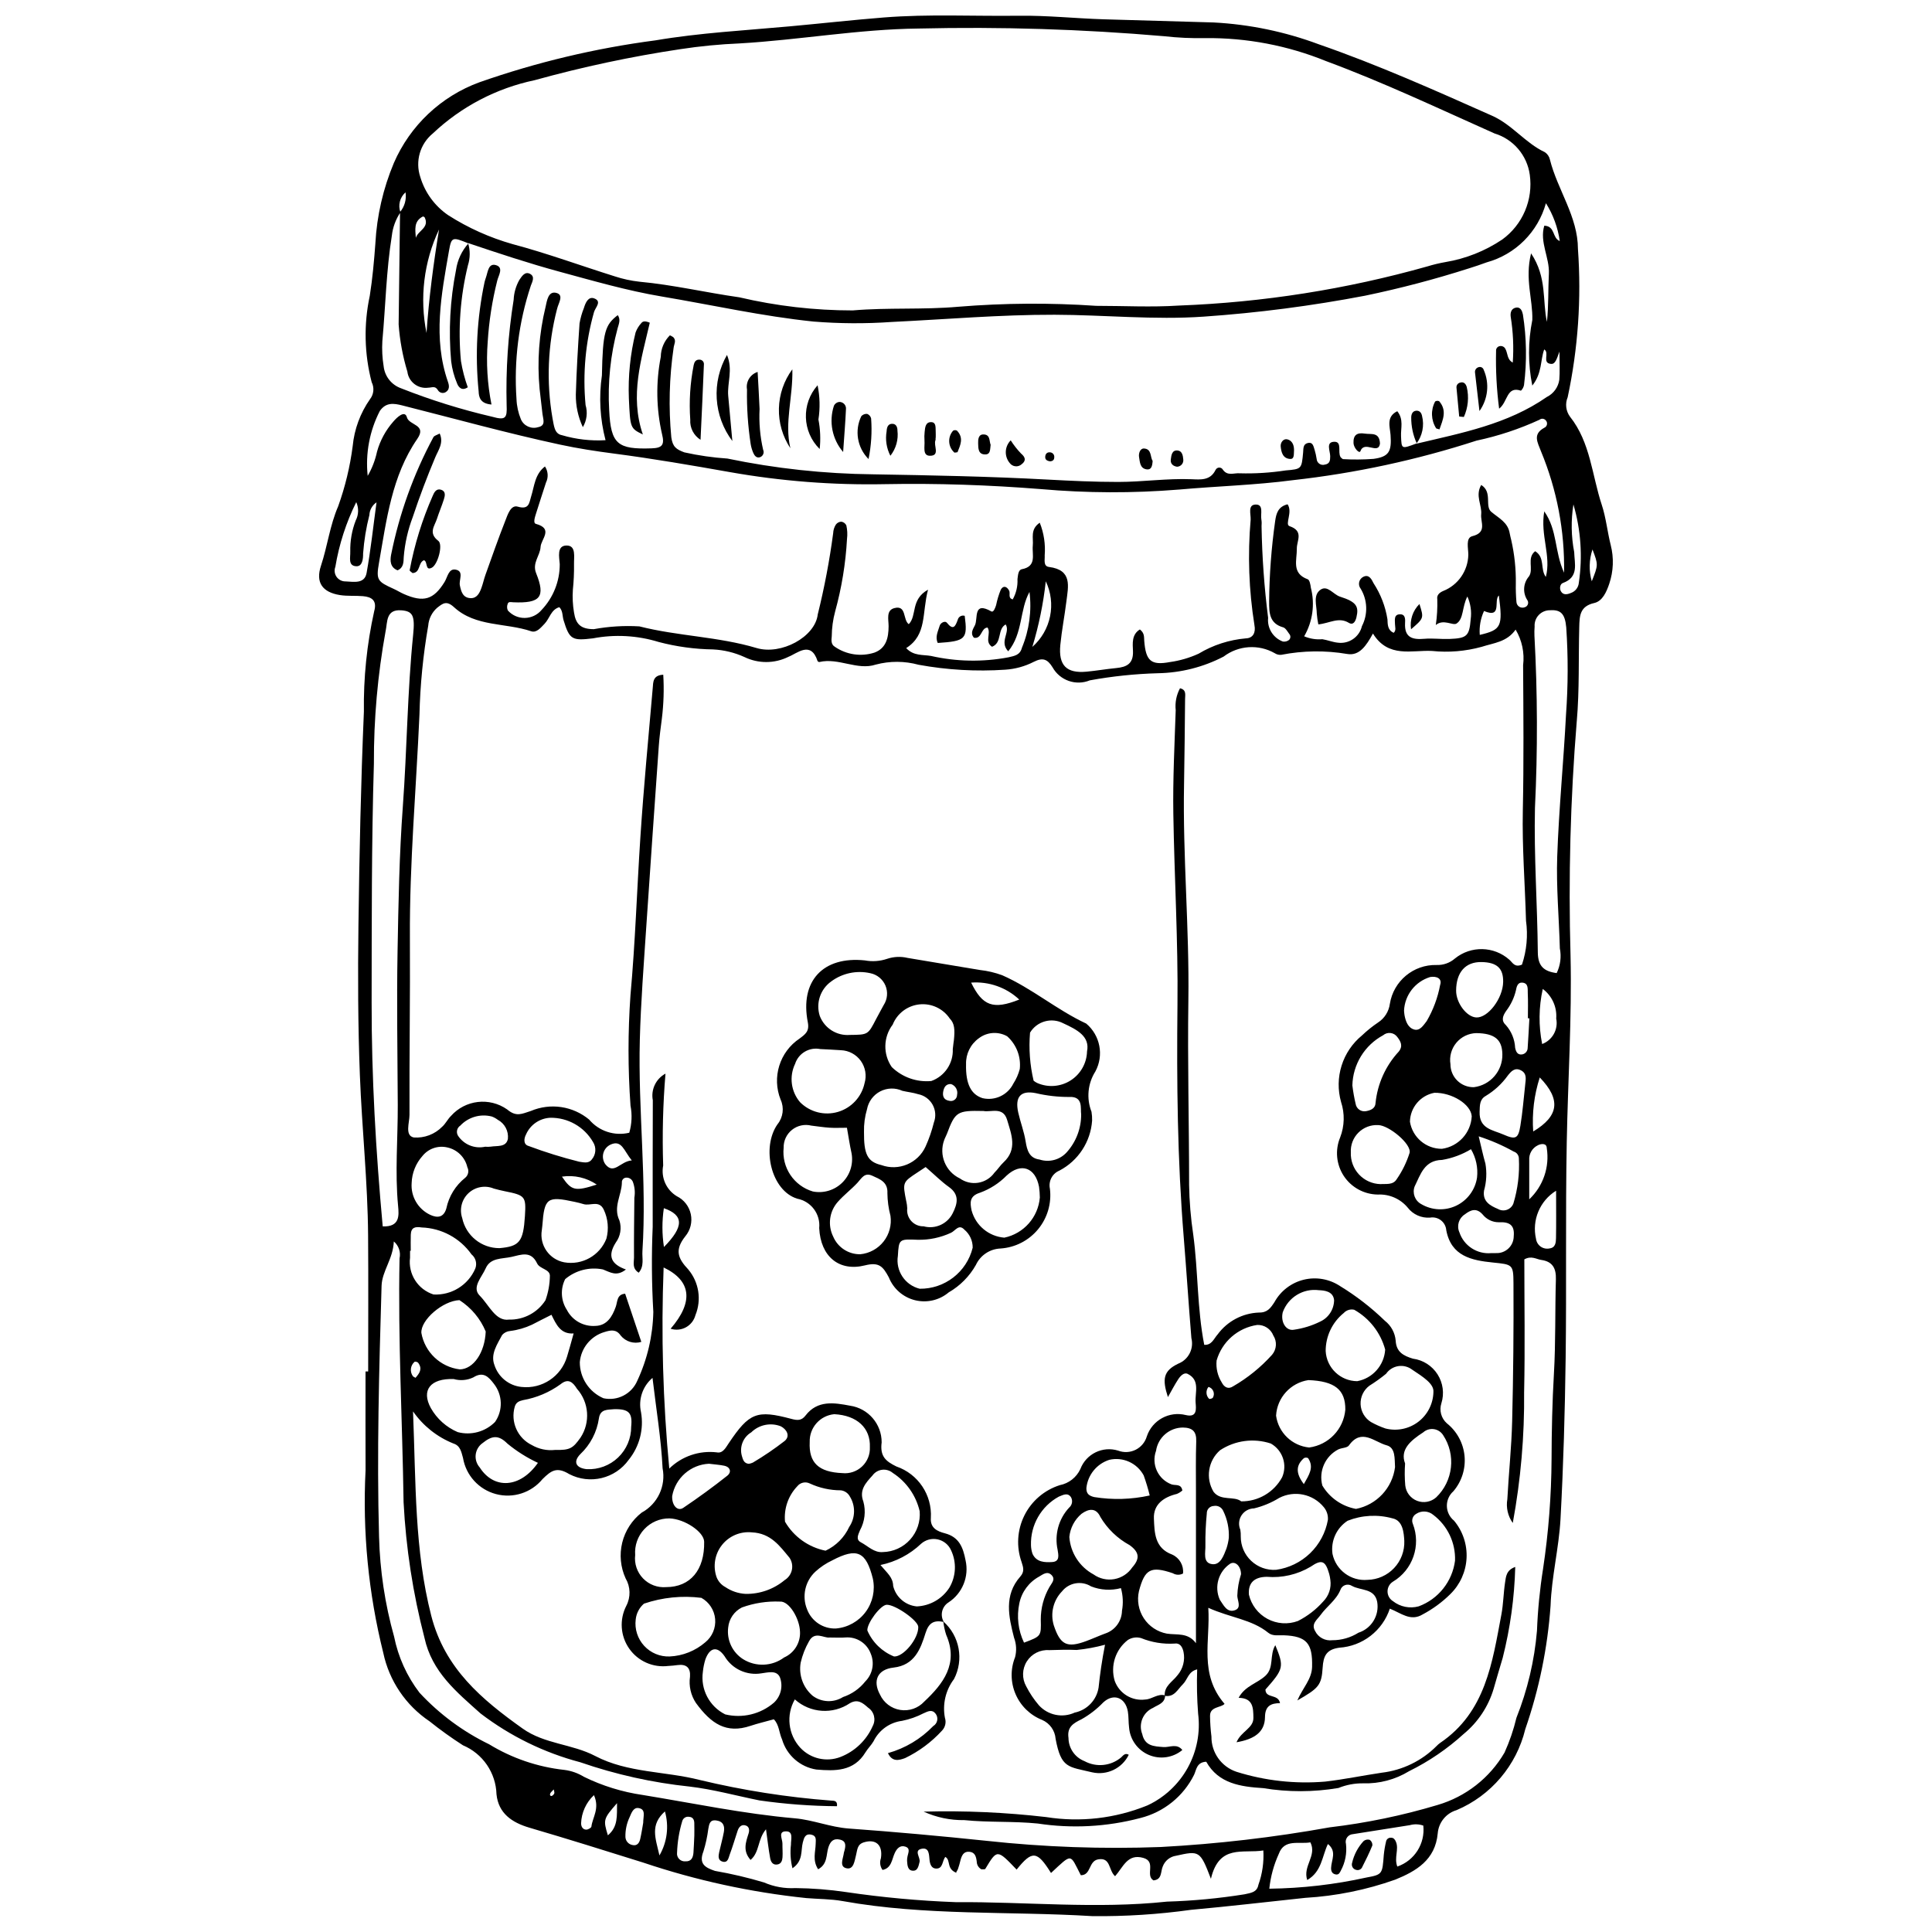 <?xml version="1.0" encoding="UTF-8"?>
<!-- Uploaded to: SVG Repo, www.svgrepo.com, Generator: SVG Repo Mixer Tools -->
<svg width="800px" height="800px" version="1.1" viewBox="144 144 512 512" xmlns="http://www.w3.org/2000/svg">
 <defs>
  <clipPath id="a">
   <path d="m228 148.09h344v503.81h-344z"/>
  </clipPath>
 </defs>
 <g clip-path="url(#a)">
  <path d="m241.57 507.45c0-11.996 0.07-23.988-0.02-35.984-0.102-14.223-1.633-28.379-2.18-42.578-0.508-13.195-0.551-26.422-0.379-39.629 0.246-18.891 0.641-37.785 1.445-56.66-0.125-8.949 0.789-17.887 2.731-26.625 0.785-2.797-0.586-3.781-2.992-3.984-2.023-0.172-4.09 0.027-6.082-0.289-4.637-0.738-6.512-3.312-5.031-7.777 1.727-5.203 2.356-10.691 4.562-15.762 1.855-5.16 3.141-10.504 3.844-15.941 0.426-4.473 2.008-8.754 4.586-12.43 1.012-1.285 1.184-3.039 0.449-4.5-1.957-7.488-2.133-15.332-0.508-22.898 0.73-4.606 1.145-9.27 1.488-13.922h-0.004c0.402-7.32 2.059-14.516 4.898-21.277 4.305-9.93 12.492-17.66 22.656-21.383 15.125-5.309 30.758-9.031 46.648-11.113 11.832-2.004 23.75-2.633 35.648-3.719 8.293-0.758 16.57-1.688 24.879-2.348 11.93-0.949 23.859-0.301 35.781-0.461 7.547-0.102 14.977 0.711 22.465 0.941 9.723 0.297 19.445 0.578 29.164 0.84h0.004c9.535 0.5 18.938 2.453 27.883 5.793 15.676 5.438 30.789 12.195 45.93 18.934 5.328 2.371 8.766 7.203 13.949 9.641h0.004c0.691 0.453 1.176 1.156 1.355 1.965 2.016 8.051 7.414 15.094 7.43 23.699v-0.004c0.945 13.164 0.031 26.395-2.723 39.301-0.715 1.707-0.48 3.664 0.625 5.152 5.422 6.82 5.805 15.492 8.406 23.332 1.133 3.418 1.484 7.137 2.379 10.691 0.863 3.375 0.73 6.926-0.383 10.23-0.727 2.176-1.812 4.633-3.977 5.117-3.859 0.863-3.902 3.465-3.981 6.356-0.223 8.324 0.07 16.637-0.656 24.977l-0.004-0.004c-1.688 20.676-2.238 41.426-1.648 62.156 0.375 16.473-0.695 32.906-1.004 49.359-0.359 19.105-0.039 38.223-0.293 57.328-0.191 14.199-0.59 28.402-1.363 42.578-0.418 7.688-2.371 15.301-2.633 22.98-0.789 11.152-3.043 22.148-6.699 32.707-2.336 9.633-9.086 17.594-18.211 21.465-2.773 0.82-4.758 3.266-4.992 6.148-0.645 7.07-5.723 10.016-11.262 12.27h-0.004c-7.672 2.723-15.691 4.348-23.816 4.824-10.102 1.07-20.191 2.262-30.309 3.176-8.652 1.207-17.387 1.766-26.121 1.672-22.055-1.348-44.281-0.047-66.184-3.988-3.184-0.574-6.481-0.527-9.719-0.801v-0.004c-14.676-1.535-29.137-4.688-43.125-9.395-10.027-3.144-20.062-6.285-30.145-9.242-4.676-1.371-8.234-3.809-8.754-8.859-0.078-2.789-0.961-5.496-2.535-7.801-1.578-2.301-3.781-4.102-6.352-5.184-3.066-1.969-6.031-4.094-8.875-6.371-6.281-4.219-10.676-10.723-12.242-18.125-3.938-15.801-5.519-32.098-4.695-48.359-0.035-8.738-0.008-17.477-0.008-26.211zm26.461-299.05 0.102 0.094c-4.227-1.715-4.492-1.762-5.141 1.953-2.016 11.559-4.32 23.148-0.27 34.773 0.34 0.969 0.469 2.055-0.605 2.695l0.004 0.004c-0.355 0.215-0.781 0.273-1.18 0.164-0.398-0.113-0.73-0.383-0.926-0.746-0.715-1.152-1.539-0.613-2.527-0.594-1.297 0.18-2.613-0.168-3.652-0.965-1.043-0.801-1.719-1.98-1.875-3.285-1.23-4.07-2.008-8.27-2.316-12.512 0.121-9.93 0.242-19.863 0.371-29.793v-0.004c1.215-1.445 1.746-3.344 1.457-5.215-1.504 1.316-2.039 3.422-1.348 5.297-1.254 1.855-2.035 3.988-2.285 6.211-1.484 9.246-1.66 18.609-2.512 27.914v-0.004c-0.133 2.234-0.016 4.473 0.344 6.68 0.289 2.668 2.082 4.934 4.613 5.832 7.856 3.109 15.93 5.629 24.16 7.543 3.496 0.98 3.984 0.43 3.82-3.062-0.242-9.348 0.379-18.699 1.859-27.934 0.082-1.836 0.594-3.629 1.492-5.231 0.664-0.977 1.469-2.344 2.82-1.656 1.398 0.711 0.668 2.035 0.219 3.195l0.004 0.004c-3.199 9.656-4.484 19.848-3.781 30 0.066 1.828 0.461 3.633 1.156 5.328 0.754 1.781 2.738 2.695 4.582 2.117 2.113-0.422 1.309-2.109 1.152-3.453-0.262-2.219-0.527-4.438-0.766-6.66-0.684-7.293-0.152-14.652 1.582-21.77 0.367-1.605 0.688-4.34 2.934-3.676 1.996 0.59 0.418 2.769 0.109 4.242h-0.004c-2.465 9.465-2.871 19.348-1.199 28.984 0.395 1.824 0.426 4.09 2.496 4.457 3.746 1.105 7.656 1.555 11.555 1.328-1.469-5.602-1.797-11.441-0.961-17.172 0.219-11.551 0.848-13.395 4.203-15.969 0.82 1.195 0.27 2.359-0.043 3.488-1.902 7.07-2.656 14.406-2.234 21.719 0.434 9.008 2.238 10.41 11.258 10.094 2.738-0.094 3.465-0.859 2.769-3.688h-0.004c-1.559-6.758-1.68-13.77-0.348-20.574 0.027-2.141 0.895-4.184 2.414-5.691 0.309 0.133 0.605 0.293 0.887 0.484 0.914 0.914 0.195 1.879 0.098 2.84-1.152 7.844-1.359 15.797-0.613 23.688 0.359 2.551 1.289 3.195 3.461 4.008h0.004c3.754 0.836 7.57 1.383 11.41 1.641 12.703 2.641 25.633 4.039 38.609 4.176 15.406 0.262 30.805 0.555 46.203 1.391 6.219 0.336 12.504 0.633 18.781 0.629 6.492-0.004 12.918-0.977 19.406-0.719 2.371 0.094 4.965 0.398 6.352-2.449l0.004 0.004c0.172-0.379 0.543-0.629 0.961-0.641 0.414-0.012 0.805 0.211 1 0.582 1.246 1.738 2.938 0.789 4.469 0.934 4.062 0.113 8.129-0.145 12.145-0.762 4.242-0.355 4.238-0.387 4.637-4.769 0.09-0.984-0.055-2.18 1.203-2.488 1.445-0.355 1.543 0.957 1.852 1.844l0.004 0.004c0.23 0.777 0.406 1.574 0.527 2.379 0.031 0.508 0.301 0.977 0.723 1.266 0.422 0.289 0.953 0.371 1.441 0.219 1.316-0.203 1.43-1.098 1.426-2.215-0.004-1.418-1.254-3.82 1.125-3.836 2.082-0.012 0.816 2.746 1.613 4.047l-0.004 0.004c0.172 0.223 0.387 0.41 0.637 0.547 2.699 0.156 5.41 0.137 8.105-0.066 4.133-0.566 4.832-1.984 4.519-6.324-0.156-2.156-1.223-4.844 1.777-6.305 1.754 2.148 0.906 4.465 1 6.613 0.148 3.445 0.051 3.449 4.152 1.914l-0.098 0.086c11.984-2.848 24.133-5.113 34.598-12.398v0.004c1.781-0.887 3.016-2.594 3.293-4.566 0.172-2.098 0.039-4.219 0.039-7.461-0.762 2.102-1.133 3.375-2.25 3.269-2.492-0.23-0.277-2.957-1.793-3.832-1.051 2.863-0.512 6.269-3.152 9.574h-0.004c-1.156-5.738-1.152-11.645 0.004-17.379 0.168-5.402-2.027-10.836-0.328-17.66 4.289 6.449 2.957 12.555 4.199 18.16 0.465-4.273 0.297-8.52 0.516-12.746 0.219-4.285-2.516-8.371-1.215-12.746 2.969 0.121 2.047 3.277 4.102 4.07v-0.004c-0.504-3.562-1.754-6.977-3.664-10.023-2.113 7.625-8.078 13.578-15.707 15.676-1.527 0.551-3.059 1.098-4.609 1.566h-0.004c-9.066 2.902-18.281 5.328-27.602 7.266-14.137 2.703-28.422 4.555-42.777 5.551-13.172 0.914-26.355-0.469-39.535-0.5-14.418-0.035-28.785 1.223-43.172 1.914h-0.004c-6.891 0.484-13.812 0.445-20.699-0.109-13.527-1.398-26.805-4.383-40.199-6.637-9.195-1.547-18.156-4.152-27.078-6.57-8.125-2.203-16.23-4.898-24.273-7.602zm125.96 365.3c4.336 3.844 5.5 10.145 2.824 15.281-2.215 2.93-3.086 6.656-2.398 10.262 0.395 1.203 0.082 2.527-0.812 3.43-2.754 3.004-6.055 5.457-9.727 7.231-1.703 0.641-3.445 1.051-4.562-1.309h0.004c4.566-1.277 8.711-3.754 12-7.176 0.539-0.32 0.918-0.852 1.043-1.465 0.125-0.613-0.012-1.254-0.383-1.762-0.945-1.277-2.019-0.695-3.207-0.164-1.801 0.938-3.731 1.617-5.723 2.012-3.262 0.414-6.094 2.441-7.539 5.391-0.605 1.051-1.523 1.918-2.152 2.957-3.086 5.098-8.062 4.973-12.984 4.559v0.004c-4.324-0.672-7.875-3.777-9.117-7.977-0.809-1.758-0.758-3.918-2.188-5.344-2.297 0.641-4.269 1.094-6.176 1.734-6.453 2.168-10.438-0.578-14.449-6.043v0.004c-1.371-2.055-1.938-4.539-1.586-6.981 0.176-2.352-0.93-3.394-3.293-3.086-0.805 0.105-1.617 0.199-2.43 0.234v-0.004c-4.047 0.52-8.051-1.25-10.391-4.594s-2.637-7.707-0.766-11.336c1.199-2.297 1.129-5.051-0.188-7.285-1.352-2.961-1.668-6.289-0.895-9.453 0.773-3.16 2.594-5.969 5.16-7.969 4.223-2.285 6.469-7.051 5.539-11.762-0.395-7.852-1.695-15.66-2.672-23.938-2.637 2.234-3.809 5.746-3.043 9.113 0.785 4.481-0.41 9.078-3.273 12.609-3.582 4.992-10.285 6.602-15.742 3.781-3.285-1.996-4.742-0.996-7.09 1.32-2.981 3.625-7.801 5.176-12.336 3.969-4.535-1.203-7.949-4.945-8.734-9.574-0.453-1.609-0.711-3.254-2.547-3.828-4.324-1.73-8.043-4.691-10.699-8.512 0.77 19.164 0.371 36.754 4.828 54.148 3.59 14.008 13.371 22.184 24.23 29.914 5.793 4.125 13.086 4.047 19.227 7.266 8.602 4.508 18.496 4 27.699 6.352 11.449 2.75 23.102 4.578 34.84 5.469 0.637 0.059 1.715-0.082 1.527 1.484-6.875-0.047-13.742-0.559-20.551-1.535-6.152-1.242-12.27-2.934-18.465-3.664-9.883-1.035-19.613-3.199-29.004-6.445-9.574-2.523-18.555-6.914-26.422-12.922-6.379-5.711-12.879-10.973-14.875-20.043v-0.004c-3.059-11.773-4.914-23.824-5.539-35.973-0.312-21.535-1.512-43.059-1.066-64.605v-0.004c0.363-1.656-0.223-3.379-1.52-4.473-0.195 4.68-3.133 7.856-3.246 11.773-0.652 22.148-1.281 44.309-0.668 66.469v-0.004c0.227 8.961 1.566 17.859 3.988 26.488 1.082 5.394 3.379 10.477 6.723 14.852 5.246 5.664 11.508 10.305 18.457 13.676 6.074 3.711 12.895 6.031 19.969 6.797 1.82 0.234 3.57 0.852 5.133 1.812 4.926 2.418 10.199 4.047 15.629 4.832 13.402 2.188 26.727 4.996 40.281 6.18 4.871 0.426 9.414 2.356 14.34 2.711 12.152 0.879 24.297 1.984 36.414 3.25h0.004c15.344 1.672 30.785 2.223 46.211 1.645 15.02-0.805 29.977-2.547 44.781-5.211 9.68-1.145 19.246-3.125 28.586-5.926 7.477-2.188 13.832-7.16 17.754-13.895 1.34-2.961 2.394-6.043 3.148-9.203 2.938-7.379 4.773-15.152 5.445-23.066 0.211-5.488 0.75-10.961 1.609-16.387 1.453-9.656 2.207-19.406 2.258-29.172 0.023-7.523 0.188-15.043 0.625-22.57 0.484-8.32 0.273-16.676 0.523-25.012 0.086-2.918-0.875-4.711-3.863-5.137-1.336-0.191-2.602-1.203-4.5-0.152 0 11.547 0.199 23.332-0.055 35.109l-0.004-0.004c0.117 11.656-0.887 23.297-3.004 34.758-1.301-1.82-1.82-4.086-1.441-6.293 0.363-6.902 1.109-13.789 1.277-20.691 0.301-12.191 0.414-24.387 0.348-36.586-0.02-4.996-0.301-4.93-5.449-5.457-5.66-0.578-11.055-1.66-12.359-8.559-0.078-1.031-0.586-1.984-1.402-2.621-0.816-0.637-1.863-0.898-2.883-0.723-2.293 0.176-4.519-0.812-5.922-2.633-1.945-2.344-4.883-3.633-7.926-3.477-3.637-0.039-7.019-1.883-9.023-4.922-2-3.039-2.359-6.875-0.961-10.234 1.16-3.008 1.242-6.324 0.234-9.387-0.891-3.156-0.84-6.508 0.145-9.637 0.984-3.133 2.863-5.906 5.402-7.988 1.324-1.266 2.754-2.414 4.273-3.438 1.699-1.105 2.836-2.902 3.109-4.914 0.961-6.062 6.266-10.477 12.406-10.316 1.77 0.059 3.5-0.551 4.836-1.715 4.234-3.438 10.336-3.309 14.418 0.309 0.883 0.75 1.363 2.144 3.356 1.312 1.25-3.742 1.617-7.723 1.07-11.629-0.27-9.754-1.051-19.484-0.844-29.266 0.27-12.809 0.156-25.629 0.074-38.445 0.41-3.285-0.289-6.609-1.984-9.449-2.328 3.32-5.769 3.516-8.984 4.562-4.289 1.184-8.758 1.555-13.184 1.094-5.289-0.281-11.578 1.977-15.641-4.613-1.777 3.254-3.606 5.969-6.809 5.418-5.793-0.984-11.715-0.91-17.48 0.219-0.609 0.066-1.223-0.086-1.734-0.426-4.285-2.445-9.621-2.09-13.551 0.895-5.398 2.809-11.379 4.316-17.461 4.414-6.039 0.172-12.055 0.801-17.992 1.883-3.695 1.516-7.938 0.031-9.883-3.457-1.348-2.191-2.613-2.641-4.941-1.465h-0.004c-2.356 1.211-4.938 1.926-7.582 2.098-7.68 0.52-15.395 0.078-22.965-1.305-3.711-1.016-7.625-1.035-11.348-0.047-4.898 1.621-9.863-1.879-14.938-0.684v0.004c-0.199 0.004-0.387-0.098-0.496-0.266-1.797-5.481-5.406-1.988-7.754-1.102l0.004 0.004c-3.672 1.816-7.981 1.824-11.664 0.027-2.602-1.176-5.402-1.855-8.254-2-4.871-0.07-9.719-0.73-14.434-1.973-5.641-1.738-11.621-2.07-17.418-0.965-5.492 0.664-6.219 0.367-7.789-4.797-0.348-1.145-0.152-2.469-1.121-3.461-2.231 0.633-2.559 3-3.938 4.418-1.027 1.059-2.109 2.441-3.535 1.961-6.773-2.293-14.707-1.125-20.418-6.359-1.996-1.832-2.938-1.082-4.492 0.141v-0.004c-1.371 1.203-2.223 2.894-2.363 4.715-1.363 7.816-2.141 15.719-2.328 23.652-0.867 19.688-2.644 39.332-2.531 59.066 0.09 15.648-0.168 31.297-0.109 46.945 0.008 2.066-1.297 5.465 1.109 5.992v0.004c2.824 0.215 5.598-0.836 7.574-2.863 0.895-0.801 1.438-1.984 2.301-2.828 3.801-4.285 10.211-5.031 14.898-1.738 2.438 2.062 3.887 1.164 6.277 0.41 2.539-1.078 5.32-1.434 8.047-1.031s5.289 1.551 7.406 3.312c2.602 3.078 6.715 4.426 10.633 3.484 0.676-2.328 0.789-4.781 0.328-7.16-0.695-9.746-0.699-19.527-0.012-29.277 1.273-13.973 1.711-27.984 2.633-41.969 0.867-13.18 2.129-26.336 3.273-39.5 0.129-1.469-0.004-3.348 2.789-3.469h-0.004c0.23 3.852 0.109 7.715-0.359 11.543-0.309 2.418-0.648 4.84-0.82 7.269-1.137 16.023-2.246 32.047-3.328 48.074-0.656 9.941-1.441 19.883-1.703 29.836-0.492 18.691 1.895 37.355 0.688 56.062-0.121 1.863 0.543 3.926-0.984 5.684-1.812-1.152-1.238-2.711-1.246-3.996-0.035-5.289 0.043-10.578 0.094-15.871v0.004c0.238-1.406 0.105-2.852-0.387-4.188-0.305-0.797-1.129-1.262-1.969-1.121-0.605 0.125-1.016 0.691-0.949 1.305-0.07 3.332-2.375 6.414-0.66 10.016h0.004c0.641 1.996 0.285 4.176-0.961 5.863-2.293 3.609-1.18 5.773 2.684 7.137-2.488 1.984-4.207 0.695-6.098-0.016-3.551-0.719-7.238 0.23-10.004 2.574-1.305 2.602-1.137 5.699 0.449 8.141 1.438 2.797 4.402 4.465 7.539 4.254 3.066-0.066 4.488-2.441 5.418-5.051 0.5-1.402 0.254-3.312 2.492-3.481l4.289 12.77-0.004-0.004c-1.992 0.598-4.148-0.066-5.461-1.68-1.191-1.746-2.656-1.449-4.309-0.93l0.004-0.004c-3.613 1.062-6.207 4.231-6.535 7.981-0.012 4.152 2.449 7.914 6.262 9.566 3.707 0.805 7.469-1.129 8.965-4.617 2.676-5.723 4.125-11.945 4.258-18.262-0.438-7.516-0.492-15.043-0.168-22.562 0.004-11.184-0.02-22.371 0.031-33.555h-0.004c-0.527-2.824 0.832-5.668 3.363-7.027-0.676 8.102-0.879 16.23-0.613 24.355-0.621 3.195 0.82 6.441 3.609 8.125 1.902 0.93 3.269 2.684 3.711 4.758 0.441 2.07-0.09 4.231-1.445 5.856-2.914 3.668-1.969 5.887 0.797 8.824v0.004c2.812 3.367 3.535 8.012 1.879 12.074-0.359 1.375-1.266 2.539-2.512 3.223s-2.719 0.82-4.066 0.383c6.168-7.144 5.481-12.734-1.855-16.234-0.684 17.777-0.184 35.578 1.5 53.289 3.336-3.266 7.969-4.84 12.605-4.289 1.57 0.32 2.332-1.195 3.152-2.422 5.441-8.105 7.43-8.902 16.621-6.445 1.578 0.422 2.68 0.477 3.719-0.883 3.168-4.148 7.602-3.418 11.77-2.625 4.836 0.688 8.43 4.836 8.414 9.727-0.488 3.75 1.129 5.019 3.898 6.383 5.766 1.973 9.508 7.555 9.141 13.641-0.195 2.703 1.738 3.551 3.703 4.066 3.789 0.996 4.828 3.703 5.496 7.172 0.973 4.301-0.836 8.746-4.527 11.152-1.742 1.105-2.293 3.398-1.238 5.172-2.535-0.508-3.965 0.117-4.852 2.969-1.312 4.207-2.894 8.5-8.477 9.129-4.227 0.473-5.586 3.473-3.59 7.137 0.992 2.176 3.008 3.711 5.371 4.086s4.758-0.461 6.375-2.223c5.004-4.699 9.141-10.031 5.805-17.676-0.375-1.156-0.633-2.344-0.77-3.555zm40.516-348.65c7.305 0 14.637 0.402 21.914-0.074 22.297-0.84 44.414-4.324 65.891-10.387 1.551-0.477 3.129-0.852 4.727-1.133 5.394-0.895 10.539-2.938 15.078-5.988 2.656-1.93 4.734-4.543 6.019-7.562 1.285-3.019 1.723-6.332 1.273-9.582-0.707-5.168-4.359-9.449-9.352-10.961-14.773-6.59-29.398-13.523-44.594-19.152-10.168-4.144-21.059-6.223-32.039-6.113-3.652 0.074-7.309-0.094-10.938-0.504-21.66-1.867-43.402-2.543-65.133-2.031-15.871 0.184-31.512 3.019-47.328 3.941-5.262 0.219-10.508 0.727-15.715 1.523-13.031 1.953-25.93 4.703-38.629 8.223-10.121 2.125-19.457 7.008-26.973 14.109-3.402 2.785-4.727 7.387-3.324 11.559 1.234 4.125 3.852 7.703 7.414 10.125 5.269 3.363 11.004 5.938 17.02 7.644 9.16 2.434 18.086 5.723 27.141 8.562 2.121 0.695 4.309 1.168 6.527 1.41 8.895 0.82 17.598 2.879 26.43 4.129 9.859 2.312 19.949 3.481 30.074 3.477 9.285-0.801 18.691-0.145 27.973-0.973 12.156-0.992 24.371-1.074 36.543-0.242zm55.113 87.578h-0.004c1.52 0.645 3.176 0.91 4.82 0.77 1.395 0.223 2.742 0.789 4.137 0.922 2.926 0.383 5.668-1.508 6.352-4.379 1.621-3.137 1.5-6.894-0.324-9.918-0.391-0.492-0.543-1.137-0.406-1.75 0.137-0.617 0.543-1.137 1.109-1.414 1.508-0.758 2.219 0.719 2.695 1.691 1.891 2.894 3.152 6.156 3.691 9.57 0.059 1.336 0.008 2.906 1.664 3.582 0.707-0.695 0.348-1.496 0.336-2.258-0.02-1.172-0.355-2.711 1.469-2.644 1.363 0.051 1.238 1.492 1.195 2.394-0.172 3.769 1.941 4.367 5.074 4.098 2.215-0.191 4.469 0.125 6.699 0.039 4.617-0.18 5.258-0.762 5.621-5.207v-0.008c0.285-2.055-0.023-4.152-0.879-6.039-1.445 2.793-0.941 5.934-2.871 7.172-0.992 0.637-3.434-1.32-5.5 0.395h0.004c0.336-2.262 0.465-4.551 0.395-6.836-0.164-1.016 0.438-1.707 1.59-2.203v0.004c3.93-1.57 6.539-5.336 6.633-9.566 0.016-1.77-0.77-4.496 1.07-4.953 3.984-0.988 2.129-3.711 2.34-5.769 0.25-2.453-1.652-4.953 0.008-7.801 3.062 1.902 0.859 5.594 2.664 7.121 1.996 1.688 4.406 2.769 4.887 5.691 0.098 0.602 0.27 1.191 0.406 1.785 0.859 3.773 1.266 7.633 1.215 11.504-0.035 1.625 0.02 3.25 0.16 4.871 0.02 0.52 0.285 1 0.723 1.289 0.434 0.285 0.98 0.344 1.465 0.156 0.402-0.109 0.719-0.414 0.852-0.809 0.133-0.391 0.059-0.824-0.195-1.156-1.23-1.953-1.035-4.481 0.48-6.223 1.32-1.945-0.672-4.883 1.645-6.672 2.691 1.699 1.258 4.711 2.82 6.82 1.488-5.606-1.523-10.98-0.414-17.379 3.559 5.074 2.648 10.559 5.254 16.27h-0.004c0.199-11.035-1.883-21.992-6.117-32.188-0.887-2.363-2.281-4.492 0.848-6.219 0.383-0.156 0.656-0.496 0.738-0.898 0.078-0.406-0.051-0.824-0.344-1.113-0.426-0.473-1.148-0.531-1.645-0.129-5.336 2.457-10.93 4.309-16.672 5.527-15.812 5.129-32.102 8.637-48.621 10.477-10.043 1.328-20.223 1.594-30.328 2.504v-0.004c-12.137 0.988-24.336 0.945-36.469-0.125-13.758-1.094-27.559-1.574-41.348-1.312h0.004c-13.781 0.277-27.555-0.793-41.125-3.195-10.188-1.805-20.398-3.566-30.652-4.902-4.84-0.629-9.621-1.359-14.395-2.391-14.027-3.027-27.855-6.859-41.758-10.375-2.316-0.586-4.32-0.848-5.945 1.453l-0.004 0.004c-2.727 5.297-3.848 11.277-3.219 17.207 1.16-1.992 1.992-4.156 2.473-6.41 0.816-2.953 2.297-5.68 4.324-7.977 0.906-1.07 3.051-3.137 3.59-1.137 0.59 2.191 5.398 1.891 2.754 5.727-6.781 9.844-8.145 21.5-10.152 32.875-0.805 4.555-0.367 4.938 3.887 6.867 0.922 0.418 1.781 0.965 2.707 1.371 5.207 2.289 7.875 1.52 10.785-3.191 0.816-1.32 1.062-3.648 2.969-3.273 2.25 0.445 0.789 2.719 1.086 4.156 0.336 1.66 0.793 3.312 2.828 3.398 1.703 0.07 2.383-1.344 2.887-2.707 0.422-1.141 0.664-2.348 1.078-3.496 1.715-4.777 3.383-9.574 5.246-14.297 0.633-1.609 1.438-4.297 3.316-3.746 3.027 0.883 3.008-1.035 3.519-2.648 0.887-2.797 0.984-5.957 3.688-8.008l-0.008 0.004c0.848 1.273 0.949 2.902 0.27 4.269-0.855 2.711-1.781 5.402-2.613 8.125-0.289 0.941-0.879 2.598-0.059 2.82 4.746 1.293 1.352 4.027 1.238 6.121-0.129 2.34-2.273 4.223-1.18 6.941 2.543 6.332 1.148 8.035-6.074 7.719-0.621-0.027-1.246-0.258-1.469 0.434h0.004c-0.223 0.559-0.207 1.18 0.039 1.727 1.137 1.285 2.777 2.008 4.488 1.988 1.715-0.023 3.336-0.785 4.441-2.098 3.117-3.277 4.848-7.633 4.832-12.156-0.125-1.836-0.875-4.949 1.84-4.941 2.582 0.008 1.879 3.106 1.941 4.996v0.004c0.031 2.234-0.07 4.469-0.301 6.691-0.141 2.023-0.039 4.059 0.301 6.062 0.473 3.106 1.801 4.41 5.25 4.414 3.981-0.727 8.035-0.977 12.074-0.738 10.234 2.602 20.887 2.703 31.043 5.734 6.523 1.949 15.547-2.918 16.227-8.91 1.762-7.094 3.125-14.277 4.086-21.52 0.031-0.805 0.27-1.582 0.699-2.262 0.336-0.473 0.875-0.766 1.453-0.789 0.578 0.082 1.078 0.449 1.336 0.977 0.266 1.18 0.328 2.402 0.176 3.606-0.355 6.492-1.41 12.926-3.137 19.195-0.582 2.156-0.887 4.379-0.906 6.613-0.113 1.016-0.203 2.156 0.809 2.75h-0.004c3.07 2.121 6.949 2.699 10.5 1.559 3.148-1.156 3.746-3.969 3.762-6.996 0.008-1.754-0.719-4.195 1.5-4.793 3.324-0.895 2.223 3.102 3.848 4.254 2.238-2.305 0.406-6.508 5.102-9.145-1.656 6.199-0.223 11.953-5.789 15.48 1.953 2.125 4.438 1.711 6.523 2.074l0.004-0.004c6.746 1.535 13.73 1.664 20.527 0.383 1.633-0.387 3.121-0.555 3.629-2.582h0.004c1.93-4.66 2.613-9.742 1.988-14.75-2.641 4.754-1.711 10.957-5.633 15.73-2.457-2.555 0.629-5.031-0.676-7.117-2.289 1.258-0.863 4.856-3.621 5.918-2.066-1.375-0.172-3.516-1.18-5.094-1.797 0.086-1.465 3.106-3.613 2.699-1.055-1.195-0.215-2.324 0.266-3.309 0.871-1.785-0.57-6.441 4.336-3.672 0.609 0.344 1.059-0.977 1.289-1.703h-0.004c0.285-1.387 0.695-2.738 1.227-4.047 0.613-1.129 1.582-0.969 2.223 0.266 0.371 0.715-0.398 1.953 0.941 2.305h0.004c0.914-1.637 1.348-3.496 1.258-5.367 0.148-1.008 0.168-2.438 1.172-2.633 4.016-0.77 2.644-3.887 2.887-6.242 0.207-2-0.758-4.309 1.844-6.082 1.098 2.742 1.543 5.699 1.312 8.645 0.074 1.141-0.441 2.879 1.133 3.082 6.273 0.797 5.102 5.164 4.606 9.195-0.473 3.828-1.223 7.629-1.598 11.465-0.531 5.441 1.648 7.59 6.969 7.09 2.629-0.25 5.238-0.703 7.867-0.957 2.769-0.266 4.547-1.16 4.418-4.484-0.078-1.965-0.398-4.398 1.828-5.746 1.27 0.973 1.078 2.019 1.156 3.016 0.418 5.344 1.801 6.562 6.824 5.621l-0.008 0.004c2.625-0.367 5.18-1.113 7.59-2.215 3.82-2.297 8.117-3.688 12.559-4.066 1.844-0.066 2.648-1.5 2.231-3.539h0.004c-1.477-9.23-1.812-18.609-1-27.922 0.066-1.516-0.82-3.941 1.32-4 2.207-0.062 1.246 2.481 1.516 3.93 0.098 0.602 0.113 1.219 0.051 1.824 0.141 8.117 0.719 16.223 1.742 24.273-0.281 2.738 1.328 5.32 3.906 6.277 0.582 0.094 1.176-0.059 1.637-0.422 0.457-0.438 0.473-1.16 0.039-1.617-0.465-0.645-0.961-1.547-1.609-1.727-3.664-1.02-3.715-3.922-3.703-6.816l-0.004-0.004c0.062-7.117 0.594-14.227 1.59-21.277 0.285-2.074 0.777-3.879 3.297-4.508 1.438 2.059-0.812 5.34 0.52 5.793 3.867 1.312 1.895 3.883 1.934 5.938 0.055 3.07-1.469 6.555 2.898 8.145 0.484 0.176 0.719 1.418 0.816 2.199h-0.004c1.133 4.367 0.5 9.004-1.762 12.91zm-24.715 329.27c-2.859-7.469-3.066-7.481-9.238-6.106h-0.004c-1.602 0.234-2.949 1.324-3.519 2.844-0.594 1.328-0.129 3.484-2.465 3.684-2.269-1.359 0.852-4.961-2.699-5.961-4.191-1.184-5.297 2.418-7.469 4.856-1.789-1.562-1.094-5.055-4.484-4.465-2.59 0.453-1.828 4.211-4.594 4.203-2.957-5.695-2.144-5.953-7.902-0.594-3.688-5.91-4.988-6.039-9.113-0.898-5.172-5.414-5.164-5.41-8.301-0.191-0.113 0.188-0.711 0.078-1.055 0.105v0.004c-0.73-0.41-1.191-1.176-1.211-2.012-0.16-1.281-0.414-2.496-1.965-2.633-1.57-0.137-2.016 1.055-2.359 2.281h0.004c-0.184 0.789-0.41 1.57-0.676 2.336-0.234 0.598-0.75 0.891-0.164 1.051-3.055-1.055-1.602-3.398-3.164-4.305-0.891 1.102-0.566 3.188-2.512 3.09-1.133-0.055-1.539-1.105-1.668-2.207-0.16-1.355-0.035-3.387-2.008-3.055-2.301 0.387-0.359 2.309-0.645 3.504-0.25 1.039-0.488 2.281-1.551 2.328-1.617 0.078-1.676-1.414-1.758-2.633v0.004c-0.012-0.406 0.031-0.812 0.125-1.207 0.195-0.953 0.801-2.098-0.586-2.547-1.441-0.465-2.281 0.57-2.809 1.711-0.789 1.719-0.828 3.984-3.234 4.469v-0.004c-0.641-0.891-0.805-2.043-0.434-3.078 0.566-3.535-1.352-5.234-4.562-4.219-1.762 0.555-1.672 2.043-2.031 3.394-0.398 1.5-0.602 3.914-2.562 3.457-1.969-0.457-0.812-2.644-0.652-4.121l-0.004-0.004c0.047-0.199 0.102-0.395 0.172-0.582 0.305-1.246 0.48-2.481-1.188-2.875-1.715-0.402-2.555 0.406-3.086 2.047-0.617 1.91-0.172 4.434-2.723 5.809-1.547-2.391-0.691-4.609-0.648-6.731 0.02-1.023 0.281-2.106-1.082-2.426-1.68-0.391-2.004 0.797-2.328 2.051-0.566 2.184 0.148 4.871-2.738 6.84l-0.004-0.004c-0.512-2.047-0.645-4.172-0.398-6.269-0.043-1.293 0.703-3.453-1.203-3.512-2.344-0.07-1.039 2.019-1.055 3.238-0.02 1.219 0.102 2.441 0.016 3.652-0.055 0.789-0.297 1.656-1.246 1.867-1.332 0.293-1.848-0.695-2.027-1.68-0.43-2.367-0.699-4.762-1.098-7.629-2.293 2.723-1.641 6.027-4.09 8.125-2.129-2.391-1.27-4.688-0.531-6.996 0.258-0.812 0.219-1.746-0.629-2.086-1.148-0.457-1.906 0.246-2.269 1.336-0.707 2.113-1.32 4.262-2.106 6.348-0.316 0.836-0.453 2.238-1.879 1.855-1.281-0.344-1.121-1.504-0.902-2.512 0.391-1.785 0.906-3.543 1.234-5.336 0.289-1.586-0.148-2.824-2.023-3.074-1.781-0.234-1.859 1.051-2.098 2.254v-0.004c-0.258 2.016-0.688 4.004-1.289 5.945-1.25 3.231 0.312 4.266 3.055 5.176 4.387 0.762 8.727 1.785 12.996 3.062 2.621 1.141 5.477 1.652 8.332 1.492 4.469 0.047 8.93 0.398 13.352 1.047 9.637 1.426 19.348 2.32 29.086 2.68 18.656-0.121 37.336 1.848 55.965-0.133v-0.004c6.894-0.203 13.77-0.852 20.578-1.938 1.578-0.375 3.328-0.449 3.707-2.519 1.047-2.914 1.492-6.012 1.309-9.105-5.379 0.883-11.699-1.773-13.891 7.508zm-219.48-172.89c4.555 0.168 4.32-2.863 4.074-5.438-0.855-8.91-0.051-17.809-0.086-26.711-0.055-13.594-0.305-27.191-0.055-40.781 0.234-12.77 0.457-25.539 1.395-38.305 1.113-15.172 1.199-30.418 2.738-45.574 0.512-5.031-0.074-6.246-3.168-6.461-4.094-0.289-3.609 3.117-4.125 5.492h-0.004c-2.109 11.59-3.152 23.348-3.106 35.129-0.637 21.098-0.566 42.223-0.602 63.336-0.031 19.691 1.113 39.336 2.938 59.312zm311.11-67.129c0.988-2.035 1.281-4.336 0.84-6.555-0.215-8.113-0.977-16.242-0.695-24.336 0.434-12.555 1.688-25.078 2.332-37.633 0.559-7.688 0.578-15.398 0.059-23.086-0.324-3.652-1.492-4.727-4.262-4.547-1.137-0.027-2.234 0.43-3.016 1.25-0.785 0.824-1.184 1.941-1.102 3.078-0.07 0.809-0.082 1.621-0.047 2.434 0.824 15.191 0.871 30.414 0.137 45.609-0.289 12.762 0.641 25.543 0.758 38.32 0.035 3.68 1.672 5.027 4.996 5.465zm-60.625 230.8c-1.559 3.227-1.617 7.34-5.484 9.543-1.227-3.715 2.629-6.422 0.84-9.98-3 0.551-6.871-1-8.355 3.012h0.004c-1.344 2.934-2.199 6.062-2.535 9.27 8.668-0.105 17.301-1.098 25.766-2.969 4.25-0.766 4.191-0.969 4.574-5.977 0.121-1.211 0.324-2.41 0.609-3.594 0.129-0.621 0.711-1.043 1.34-0.973 0.688 0.012 1.012 0.484 1.266 1.078 0.855 1.98-0.531 4.223 0.367 6.559l0.004 0.004c4.551-1.562 7.41-6.074 6.887-10.855-1.16-0.406-2.418-0.441-3.602-0.109-5.019 0.793-10.039 1.574-15.059 2.379h0.004c-0.617 0.039-1.188 0.355-1.543 0.863-0.355 0.504-0.465 1.145-0.293 1.738 0.281 2.441-0.195 4.914-1.371 7.074-0.266 0.516-0.508 1.129-1.305 1.008-1.012-0.156-1.293-0.891-1.27-1.73 0.059-2.102 1.609-4.359-0.844-6.34zm-130.41-57.109c3.141-0.258 6.019-1.855 7.898-4.383 1.879-2.531 2.578-5.75 1.918-8.832-1.805-7.188-4.172-8.289-10.727-4.863v0.004c-1.641 0.766-3.156 1.777-4.492 2.996-2.762 2.555-3.637 6.559-2.199 10.035 1.199 3.133 4.25 5.156 7.602 5.043zm-75.355-83.141c-1.938 0.984-3.555 1.773-5.144 2.617-1.84 0.863-3.805 1.434-5.82 1.68-0.805 0.066-1.555 0.441-2.094 1.039-1.312 2.477-3.152 5.094-2.066 7.957 1.016 3.203 3.84 5.496 7.184 5.832 5.434 0.598 10.512-2.781 12.062-8.02 0.594-1.898 1.09-3.828 1.75-6.16-3.473 0.258-4.637-2.422-5.871-4.945zm31.332 90.551h-0.004c3.481-0.16 6.805-1.484 9.441-3.762 1.84-1.496 2.816-3.805 2.606-6.168-0.211-2.359-1.582-4.465-3.656-5.609-5.121-0.645-10.316-0.117-15.203 1.539-1.238 1.066-2.023 2.566-2.191 4.195-0.316 2.543 0.504 5.098 2.238 6.984 1.73 1.887 4.207 2.918 6.769 2.82zm56.512-27.664-0.004-0.004c2.758-0.059 5.367-1.258 7.211-3.309 1.844-2.051 2.758-4.769 2.527-7.519-0.973-4.172-3.519-7.805-7.113-10.133-0.789-0.668-1.82-0.977-2.844-0.848-1.023 0.125-1.949 0.676-2.551 1.516-1.828 2.004-3.566 3.883-2.418 6.906 0.703 2.559 0.383 5.293-0.895 7.621-0.453 1.137-1.184 2.438 0.23 3.176 1.918 1.008 3.535 2.816 5.852 2.59zm-56.578-8.926h-0.004c-2.527-0.023-4.949 1.016-6.672 2.863-1.727 1.844-2.602 4.332-2.406 6.852-0.27 2.269 0.496 4.543 2.086 6.191 1.59 1.648 3.832 2.492 6.113 2.305 6.418-0.008 10.223-4.547 10.082-12.027-0.047-2.609-5.172-6.051-9.203-6.184zm42.402 31.566c-1.438 0.211-3.945-1.816-5.422 1.02v-0.004c-1.008 1.766-1.75 3.668-2.203 5.644-0.57 3.293 0.645 6.641 3.195 8.797 2.356 1.75 5.539 1.875 8.027 0.32 2.336-0.777 4.391-2.223 5.918-4.156 1.918-1.93 2.484-4.824 1.434-7.332-1.016-2.773-3.754-4.531-6.695-4.305-1.211 0.105-2.438 0.016-4.258 0.016zm-72.711-49.711c3.941 0.09 4.711-0.41 6.734-3.254 2.66-4.031 2.273-9.348-0.938-12.953-1.137-1.852-2.363-2.809-4.332-1.211-2.953 2.148-6.356 3.59-9.949 4.219-1 0.238-1.84 0.539-2.199 1.727-1.172 4.043 0.738 8.34 4.523 10.18 1.863 1.078 4.023 1.531 6.16 1.293zm63.539 66.113c-2.363 4.121-1.785 9.301 1.43 12.797 2.715 2.922 6.93 3.894 10.648 2.465 3.832-1.488 6.914-4.441 8.562-8.207 0.91-1.699 0.375-3.812-1.234-4.875-1.414-1.258-2.731-2.363-4.816-1.172-4.519 3.055-10.535 2.641-14.59-1.008zm-13.059-27.961c3.785 0.062 7.465-1.238 10.367-3.66 0.973-0.598 1.66-1.566 1.902-2.68 0.242-1.113 0.02-2.281-0.617-3.227-2.586-3.109-4.949-6.523-10.008-6.742-3.043-0.301-6.027 0.973-7.914 3.375-1.891 2.402-2.422 5.602-1.414 8.488 0.434 1.133 1.262 2.07 2.332 2.641 1.586 1.078 3.438 1.699 5.352 1.805zm14.426 10.023c-0.086-3.449-2.863-8.164-5.301-7.984h0.004c-3.434-0.145-6.859 0.383-10.09 1.551-2.051 1.027-3.426 3.039-3.644 5.32-0.418 3.324 1.117 6.59 3.945 8.387 3.371 2.106 7.691 1.926 10.875-0.449 2.684-1.184 4.356-3.898 4.215-6.824zm6.777-21.473c2.769-1.293 4.988-3.523 6.266-6.297 1.641-2.418 1.711-5.578 0.172-8.062-0.484-0.91-1.383-1.523-2.406-1.641-2.848-0.004-5.66-0.625-8.242-1.828-1.137-0.547-2.504-0.234-3.289 0.758-2.394 2.508-3.578 5.934-3.246 9.387 2.316 3.984 6.231 6.781 10.746 7.684zm-83.898-61.242c3.898 0.102 7.566-1.844 9.668-5.129 0.754-2.094 1.148-4.297 1.172-6.523-0.047-1.715-2.688-1.77-3.383-3.234-1.621-3.414-4.172-2.328-6.781-1.734-2.523 0.574-5.598 0.152-6.859 3.055-0.996 2.293-3.754 5.031-1.59 7.199 2.527 2.535 4.207 6.859 7.773 6.367zm8.699-23.688c-0.656 3.973 1.973 7.746 5.93 8.504 4.742 0.844 9.422-1.773 11.184-6.254 0.684-2.566 0.438-5.289-0.691-7.688-1.227-2.637-3.598-0.926-5.367-1.48-0.77-0.242-1.559-0.426-2.348-0.598-7.305-1.582-8.027-1.047-8.57 6.316-0.027 0.398-0.094 0.797-0.137 1.199zm42.684 117.02c-0.664 4.644 1.719 9.191 5.914 11.289 4.562 1.109 9.379-0.051 12.934-3.117 1.832-1.719 2.449-4.371 1.562-6.719-0.891-1.984-3.223-1.242-4.91-1.039-3.875 0.645-7.75-1.156-9.754-4.535-1.93-2.781-3.926-2.344-5.09 0.863l0.004-0.004c-0.328 1.062-0.551 2.156-0.66 3.262zm-77.414-111.57h-0.188v1.824-0.004c-0.559 4.336 2.07 8.445 6.234 9.766 4.75 0.246 9.156-2.484 11.047-6.848 0.531-1.344 0.129-2.875-0.992-3.785-3.047-4.316-7.941-6.957-13.223-7.133-1.75-0.281-2.805 0.004-2.871 1.93-0.047 1.414-0.008 2.832-0.008 4.25zm11.387 33.992c-6.199-0.215-8.684 2.953-6.047 7.727v-0.004c1.609 2.832 4.098 5.055 7.094 6.336 3.543 0.941 7.32-0.082 9.902-2.688 2.133-3.066 2.012-7.168-0.297-10.102-1.41-1.84-2.812-3.394-5.496-1.688v-0.004c-1.613 0.762-3.445 0.91-5.156 0.422zm18.867-43.184c0.332-5.211 0.086-5.508-5.32-6.586-0.984-0.195-1.957-0.445-2.922-0.707-2.277-0.949-4.898-0.477-6.707 1.207-1.805 1.684-2.457 4.266-1.672 6.606 0.988 4.664 5.109 7.992 9.875 7.973 5.316-0.457 6.316-1.715 6.746-8.492zm94.223 92.465c1.777 2.152 3.312 3.227 3.367 5.559v-0.004c0.715 2.957 3.231 5.133 6.258 5.418 3.508-0.148 6.727-1.996 8.625-4.949 1.789-3.023 1.965-6.742 0.465-9.918-0.648-1.473-1.961-2.547-3.531-2.891-1.57-0.344-3.211 0.086-4.414 1.152-2.992 2.848-6.723 4.797-10.766 5.633zm-111.47-51.84c3.637-0.09 6.633-4.477 6.856-10.039v0.004c-1.414-3.422-3.848-6.32-6.965-8.316-4.414 0.176-10.301 5.246-10.086 8.688 0.906 5.113 5.043 9.035 10.195 9.664zm101.38 27.488c1.914 0.203 3.82-0.445 5.219-1.766 1.402-1.32 2.152-3.188 2.062-5.113 0.203-5.078-3.414-8.43-9.434-8.738-3.773 0.352-6.625 3.578-6.508 7.367-0.27 5.504 2.34 7.988 8.66 8.25zm-114.15-76.867c-0.266 3.555 1.691 6.906 4.922 8.422 1.805 0.84 3.551 0.812 4.273-1.707 0.668-3.215 2.445-6.094 5.019-8.133 0.809-0.684 1.035-1.836 0.547-2.777-0.605-2.648-2.699-4.699-5.356-5.258-2.434-0.555-4.965 0.324-6.531 2.266-1.777 1.98-2.793 4.527-2.875 7.188zm280.73-8.969c-2.352 1.418-4.949 2.379-7.656 2.836-4.731 0.086-5.711 3.902-7.258 7v-0.004c-0.699 1.797 0.059 3.832 1.766 4.731 2.824 1.66 6.289 1.809 9.246 0.398 2.957-1.414 5.023-4.203 5.508-7.441 0.297-2.617-0.266-5.254-1.605-7.519zm-23.98 9.25c1.43-0.121 3.32 0.309 4.293-1.301l0.004-0.004c1.484-2.141 2.637-4.496 3.418-6.981 0.559-2.324-5.5-7.324-8.32-7.359-1.949-0.109-3.856 0.613-5.238 1.992-1.387 1.379-2.117 3.285-2.012 5.234-0.098 2.164 0.684 4.277 2.16 5.859 1.477 1.586 3.531 2.508 5.699 2.559zm14.273-24.203c-3.695 0.707-6.391 3.902-6.465 7.664 0.668 4.152 4.266 7.203 8.473 7.184 4.367-0.605 7.684-4.231 7.902-8.629-0.219-3.164-5.231-6.305-9.91-6.219zm18.027-10.191c-0.051-3.941-2.051-5.562-6.93-5.625-2.051 0.059-3.973 0.996-5.281 2.574-1.305 1.574-1.871 3.641-1.547 5.664-0.004 1.637 0.648 3.203 1.816 4.352 1.168 1.148 2.75 1.777 4.387 1.742 4.375-0.543 7.633-4.301 7.555-8.707zm-252.33 16.809c-2.805 0.141-5.285 1.852-6.41 4.422-0.559 1.059-0.793 2.684 0.738 3.074v0.004c4.363 1.629 8.812 3.012 13.332 4.144 1.176 0.164 2.535 0.566 3.383-0.625 1.098-1.297 1.219-3.156 0.305-4.586-2.336-4.043-6.68-6.508-11.348-6.434zm246.06 4.926c0.711 2.922 1.156 5.078 1.77 7.188h0.004c0.418 2.398 0.293 4.859-0.363 7.203-0.43 2.879 1.637 3.984 3.664 4.84v-0.004c0.715 0.426 1.582 0.516 2.375 0.246 0.789-0.27 1.422-0.867 1.73-1.641 1.184-3.883 1.68-7.938 1.465-11.988-0.012-0.836-0.562-1.566-1.363-1.812-2.953-1.648-6.059-2.996-9.277-4.031zm12.32-13.711c0.148-1.41 0.508-2.93-1.105-3.773-1.672-0.871-2.652 0.285-3.551 1.43h0.004c-1.551 2.148-3.519 3.961-5.789 5.332-1.633 0.914-1.582 2.445-1.641 4.203-0.152 4.555 3.539 4.816 6.289 6.027 3.281 1.445 3.949 1.105 4.516-2.309 0.598-3.609 0.867-7.269 1.281-10.91zm-241.43 86.016c-1.637 0.18-3.703-0.125-4.047 2.457v-0.004c-0.531 3.621-2.269 6.957-4.93 9.469-1.996 2.035-1.133 3.676 1.707 3.973h0.004c3.078 0.156 6.086-0.965 8.312-3.094 2.231-2.133 3.481-5.09 3.461-8.172 0.379-3.66-0.613-4.707-4.508-4.629zm235.59-113.21c0.066-3.644-1.648-5.219-5.758-5.285-4.227-0.066-6.672 2.684-6.707 7.547-0.023 3.266 2.769 7 5.332 7.133 3.102 0.16 7.059-5.051 7.133-9.395zm-39.961 27.41v-0.004c0.199 1.648 0.488 3.281 0.867 4.894 0.207 1.277 1.41 2.144 2.691 1.941 1.227-0.207 2.512-0.684 2.586-2.16h-0.004c0.512-5.094 2.672-9.883 6.152-13.641 1.18-1.469 0.527-2.672-0.352-3.828h-0.004c-0.414-0.598-1.062-0.996-1.785-1.09-0.723-0.098-1.453 0.121-2.004 0.594-2.41 1.301-4.434 3.215-5.863 5.547-1.43 2.336-2.219 5.008-2.285 7.742zm-215.84 100.02c-2.891-1.348-5.602-3.055-8.062-5.082-2.324-2.312-4.012-2.246-6.621-0.141-1.008 0.715-1.66 1.824-1.805 3.051-0.141 1.227 0.246 2.457 1.066 3.383 3.762 5.883 10.738 5.516 15.422-1.211zm100.8 43.48c-0.043-1.695-6.086-5.934-8.371-5.871-1.617 0.043-5.234 4.856-5.125 6.812 1.352 3.144 3.898 5.625 7.078 6.891 2.504 0.145 6.496-4.731 6.418-7.832zm151.87-99.062c0.402 0 0.809 0.027 1.211-0.004 1.227 0.062 2.426-0.379 3.316-1.223 0.895-0.844 1.402-2.016 1.406-3.246 0.293-3.106-1.289-3.828-3.992-3.703-1.652-0.004-3.211-0.762-4.242-2.055-1.637-1.836-3.148-1.254-4.734-0.031-1.602 1.008-2.211 3.043-1.426 4.766 1.199 3.578 4.707 5.852 8.461 5.496zm-295.44-198.96c-1.133 0.762-1.832 2.012-1.891 3.371-0.855 3.336-1.41 6.738-1.664 10.172 0.02 1.426-0.176 3.445-1.777 3.391-2.297-0.082-1.555-2.352-1.625-3.844h0.004c-0.07-2.844 0.422-5.668 1.457-8.316 0.773-1.508 0.82-3.285 0.125-4.832-2.684 5.41-4.551 11.191-5.539 17.152-0.34 0.883-0.219 1.879 0.328 2.656 0.547 0.773 1.445 1.227 2.391 1.203 2.008 0.062 5.012 0.773 5.555-2.215 1.109-6.109 1.758-12.301 2.637-18.738zm88.102 254.78c-4.852 0.23-8.898 3.789-9.75 8.57-0.117 2.449 1.414 4.148 2.941 3.117 4.004-2.699 7.922-5.547 11.703-8.547 1.074-0.852 0.855-2.25-0.848-2.613-1.18-0.25-2.398-0.32-4.047-0.527zm-59.301-84.012v-0.004c0.484 0.047 0.969 0.043 1.453-0.016 1.707-0.297 4.086 0.238 4.559-2.047v0.004c0.227-2.086-0.836-4.098-2.684-5.082-0.484-0.367-1.02-0.66-1.59-0.867-3.012-0.773-6.203 0.156-8.336 2.418-0.898 0.582-1.164 1.773-0.602 2.684 1.566 2.367 4.43 3.523 7.199 2.906zm243.5-36.051c0.043 0.402 0.055 0.809 0.129 1.203 0.309 1.648 0.934 3.344 2.582 3.793 1.527 0.418 2.457-1.18 3.289-2.231 1.727-2.953 2.93-6.184 3.559-9.547 0.621-1.809-0.98-2.41-2.621-2.144-3.973 1.203-6.75 4.777-6.938 8.922zm33.219 2.023-0.395-0.008c0-2.211 0.078-4.43-0.031-6.637-0.055-1.09 0.25-2.668-1.445-2.816-1.258-0.109-1.516 1.098-1.707 2.086l0.004-0.004c-0.469 1.961-1.348 3.805-2.574 5.41-0.871 1.25-1.426 2.555-0.078 3.762h-0.004c1.48 1.668 2.344 3.789 2.457 6.016 0.223 1.09 0.66 1.965 1.914 1.746 0.82-0.172 1.406-0.895 1.406-1.734 0.184-2.606 0.309-5.215 0.457-7.824zm-206.86 118.06c0.379-0.059 0.746-0.172 1.094-0.336 2.922-1.734 5.731-3.644 8.414-5.727 1.547-1.316 0.535-3.086-1.062-3.898v0.004c-2.691-1.035-5.738-0.406-7.797 1.613-2.16 1.281-3.18 3.859-2.484 6.273 0.277 0.949 0.531 1.957 1.836 2.07zm213.94-72.371c-4.32 2.676-6.461 7.801-5.324 12.754 0.109 0.824 0.555 1.566 1.23 2.051 0.68 0.48 1.527 0.656 2.34 0.488 1.617-0.195 1.707-1.582 1.73-2.762 0.07-3.793 0.023-7.59 0.023-12.531zm-296.03-254.75c-4.031 8.551-5.199 18.172-3.324 27.441 0.633-9.219 1.84-18.359 3.324-27.441zm291.7 224.73c-1.492 4.617-2.082 9.48-1.738 14.32 6.848-4.102 7.383-8.48 1.738-14.32zm0.629-8.855h0.004c2.734-1.031 4.312-3.898 3.727-6.762 0.234-3.051-1.113-6.008-3.562-7.84-1.074 4.805-1.129 9.777-0.164 14.602zm-3.418 41.152c3.695-3.484 5.434-8.566 4.644-13.582-0.035-1.32-1.418-1.207-2.356-0.746v0.004c-1.504 0.723-2.41 2.293-2.289 3.957v10.367zm-221.26 168.59c0-0.898 0.027-2.109-0.008-3.32-0.023-0.871-0.383-1.555-1.359-1.625h-0.004c-0.828-0.156-1.633 0.355-1.84 1.172-0.812 2.711-1.273 5.519-1.367 8.348-0.078 0.609 0.125 1.219 0.555 1.66 0.426 0.441 1.027 0.668 1.637 0.613 1.598 0.09 2.051-0.988 2.156-2.297 0.109-1.41 0.145-2.824 0.23-4.551zm232.97-352.75c-0.668 4.191-0.598 8.469 0.203 12.637 0.074 3.059 1.324 6.637-3.012 8.199-0.742 0.266-0.918 1.453-0.52 2.168 0.602 1.078 1.664 0.891 2.652 0.469h0.004c1.18-0.406 2.008-1.473 2.109-2.719 1.023-6.941 0.535-14.02-1.438-20.754zm-143.39 37.762c2.402-2.117 4.051-4.957 4.691-8.094 0.645-3.137 0.246-6.398-1.133-9.289-0.645 5.891-1.836 11.711-3.559 17.383zm-103.13 311.64c0-1.812 0.793-3.617-1.254-3.922-1.34-0.199-1.852 1.266-2.332 2.387-0.785 1.645-1.172 3.453-1.125 5.277 0.039 1.051 0.805 1.934 1.836 2.129 1.258 0.312 1.852-0.547 2.086-1.594 0.355-1.57 0.59-3.168 0.789-4.277zm221.7-314.82c5.727-1.348 6.121-2.231 5.059-10.445-1.469 1.219 0.98 6.191-3.938 4.109l0.004 0.004c-0.91 1.98-1.297 4.16-1.125 6.332zm-216.2 162.22c5.344-5.438 5.277-8.441-0.031-10.293h0.004c-0.508 3.414-0.5 6.883 0.027 10.293zm-8.523-22.949c-2.106-2.566-2.633-5.535-5.613-4.203h0.004c-0.949 0.434-1.652 1.266-1.926 2.273-0.27 1.004-0.082 2.078 0.516 2.93 2.312 2.918 3.949-0.781 7.019-1zm-18.512 4.293c2.539 3.742 3.484 3.957 9.223 2.109h0.004c-2.699-1.836-5.992-2.59-9.223-2.106zm25.844 179.89c2.043-3.531 2.566-7.738 1.449-11.66-3.988 3.578-2.527 6.992-1.449 11.66zm-17.363-15.98h0.004c-2.082 1.945-3.305 4.633-3.41 7.481 0.012 0.852 0.434 1.637 1.352 1.664 0.473 0.016 1.336-0.465 1.379-0.801 0.305-2.481 2.258-4.766 0.68-8.344zm6.117 2.133c-3.629 4.156-3.691 4.394-2.422 8.52 2.746-2.301 2.375-5.176 2.426-8.52zm258.32-323.81c1.734-4.379 1.734-4.379 0.188-8.441-0.914 2.731-0.98 5.672-0.188 8.441zm-311.73 211.09c1.059-1.199 1.922-2.375 0.699-4-0.16-0.215-0.812-0.367-0.941-0.242l-0.004-0.004c-1.098 0.953-1.301 2.586-0.465 3.777 0.082 0.148 0.316 0.215 0.711 0.465zm0.094-302.11c0.555-1.918 3.676-2.691 2.344-5.406-0.066-0.137-0.406-0.289-0.512-0.234-2.43 1.27-1.98 3.496-1.832 5.641zm36.543 411.19c-0.273 0.289-0.547 0.539-0.781 0.824-0.309 0.375-0.285 0.844 0.105 0.914 0.234 0.043 0.688-0.355 0.809-0.652 0.121-0.281-0.07-0.688-0.133-1.086z"/>
 </g>
 <path d="m452.77 593.3c-0.031 2.086-1.867 2.457-3.176 3.285v0.004c-2.676 1.164-3.949 4.234-2.891 6.953 0.711 3.203 3.086 3.25 5.606 3.445 1.648 0.129 3.574-1.051 5.027 0.789v-0.004c-2.481 2.055-5.894 2.562-8.863 1.312-2.965-1.25-4.992-4.047-5.254-7.254-0.188-1.406-0.09-2.856-0.324-4.25-0.629-3.723-3.793-4.953-6.531-2.41-1.688 1.762-3.629 3.262-5.758 4.457-2.125 1.035-3.871 2.019-3.445 4.949v-0.004c0.02 2.727 1.699 5.164 4.238 6.148 3.133 1.699 6.988 1.309 9.715-0.988 0.555-0.539 1.066-1.262 2.016-0.695v0.004c-1.766 3.602-5.769 5.523-9.684 4.648-6.336-1.535-8.227-0.973-9.707-8.918h0.004c-0.184-2.184-1.547-4.09-3.559-4.969-3.16-1.246-5.695-3.703-7.039-6.824-1.348-3.121-1.398-6.648-0.137-9.805 0.441-1.715 0.344-3.527-0.281-5.184-1.41-5.527-2.727-11.219 1.664-16.188 1.117-1.266 0.844-2.328 0.344-3.828-1.441-4.047-1.176-8.5 0.73-12.344 1.91-3.848 5.301-6.75 9.395-8.047 2.387-0.469 4.41-2.051 5.441-4.254 1.516-4.031 5.914-6.18 10.027-4.894 1.508 0.574 3.188 0.492 4.633-0.23 1.441-0.723 2.519-2.016 2.965-3.566 1.438-4.281 5.926-6.734 10.309-5.637 3.113 0.746 2.731-1.691 2.613-3.336-0.191-2.641 1.262-5.898-2.098-7.57-0.969-0.48-1.93 0.547-2.481 1.383-0.98 1.488-1.797 3.086-2.758 4.769-1.551-4.769-1.23-6.961 2.731-8.855v-0.004c2.707-1.051 4.203-3.957 3.488-6.773-0.734-8.91-1.301-17.836-2.031-26.746-1.676-20.5-1.879-41.051-1.656-61.594 0.184-16.891-0.828-33.738-1.098-50.605-0.145-9.137 0.32-18.285 0.629-27.426l0.004 0.004c-0.223-2.019 0.172-4.062 1.137-5.852 1.734 0.402 1.355 1.715 1.344 2.828-0.082 7.523-0.129 15.047-0.273 22.57-0.367 19.113 1.422 38.176 1.145 57.293-0.238 16.266 0.195 32.539 0.195 48.805l-0.004 0.004c0.07 4.473 0.441 8.938 1.109 13.359 1.301 9.637 1.004 19.434 2.906 29.137 2 0.141 2.559-1.664 3.547-2.758h0.004c2.566-3.496 6.594-5.629 10.93-5.793 2.254 0.047 3.102-1.188 4.156-2.805l-0.004-0.004c1.648-2.957 4.457-5.098 7.746-5.898 3.293-0.801 6.769-0.195 9.594 1.676 4.297 2.617 8.293 5.711 11.906 9.215 1.641 1.277 2.676 3.18 2.856 5.254 0.156 3.004 2.027 4.012 4.586 4.789v-0.004c2.676 0.355 5.055 1.875 6.508 4.152 1.453 2.273 1.828 5.074 1.023 7.652-0.617 1.898-0.059 3.981 1.43 5.312 2.672 2.121 4.371 5.242 4.699 8.645 0.328 3.398-0.742 6.785-2.961 9.383-1.125 0.992-1.754 2.434-1.719 3.934s0.73 2.91 1.898 3.852c2.316 2.769 3.5 6.309 3.32 9.914-0.18 3.606-1.715 7.012-4.293 9.535-2.168 2.148-4.644 3.965-7.34 5.394-3.231 1.961-5.742-0.379-8.699-1.523h-0.004c-0.949 2.863-2.731 5.375-5.121 7.219-2.387 1.844-5.269 2.93-8.277 3.125-3.367 0.465-4.211 2.141-4.402 5.266-0.293 4.738-1.086 5.477-6.715 8.715 1.473-3.402 3.832-5.617 3.914-8.902 0.152-6.172-1.375-8.141-7.512-8.371-1.422-0.055-2.926 0.289-4.109-0.672-4.387-3.562-10.035-3.965-15.883-6.609 0.57 8.809-2.527 17.504 4.305 25.457-0.922 1.055-3.891 0.676-3.84 3.191l-0.008-0.004c0.023 1.832 0.148 3.656 0.375 5.473-0.055 4.223 2.625 8 6.633 9.34 7.586 2.383 15.562 3.266 23.484 2.602 5.031-0.574 10.004-1.617 15.02-2.359 5.5-0.652 10.621-3.144 14.527-7.07 0.277-0.297 0.586-0.566 0.918-0.805 12.082-8.168 13.844-21.285 16.258-34.055 0.527-2.789 0.547-5.672 0.973-8.48 0.23-1.523 0.316-3.293 2.699-4.117v-0.004c-0.215 8.141-1.332 16.23-3.332 24.125-0.848 2.715-1.59 5.465-2.402 8.195-1.395 4.676-4.152 8.832-7.918 11.93-4.336 3.953-9.207 7.277-14.469 9.871-3.664 2.238-7.898 3.359-12.191 3.227-2.238-0.027-4.465 0.391-6.539 1.234-6.606 1.117-13.348 1.129-19.953 0.039-5.981-0.375-11.848-1.195-15.086-6.996-2.59 0.125-2.613 2.199-3.234 3.484-2.848 5.711-8.055 9.895-14.25 11.438-8.863 2.34-18.109 2.832-27.172 1.453-6.496-0.652-12.984-0.25-19.449-0.902-3.719 0.059-7.402-0.711-10.789-2.25 10.844-0.293 21.691 0.191 32.469 1.441 9.059 1.438 18.336 0.371 26.832-3.09 4.531-2.106 8.273-5.602 10.688-9.977 2.418-4.375 3.379-9.402 2.75-14.359-0.301-3.898-0.387-7.809-0.25-11.715-2.367 0.547-2.551 2.734-3.777 3.926-1.406 1.367-2.273 3.531-4.828 3.086-0.176-2.617 2.106-3.75 3.387-5.453 1.469-1.711 2.059-4.008 1.594-6.215-0.289-1.312-0.961-2.414-2.383-2.18-3.031 0.184-6.062-0.316-8.875-1.461-1.18-0.332-2.441-0.152-3.477 0.5-3.293 2.539-4.684 6.84-3.5 10.824 1.199 3.363 4.586 5.43 8.121 4.961 1.832-0.094 3.312-1.652 5.246-1.09zm8.172-13.84c0-13.816-0.004-26.973 0-40.125 0-4.453-0.078-8.914 0.07-13.363 0.09-2.633-0.996-3.625-3.547-3.66h0.004c-3.566 0.02-6.586 2.637-7.106 6.164-1.301 3.59 0.523 7.555 4.098 8.898 1.031 0.367 2.566-0.246 2.875 1.625-0.434 0.379-0.922 0.684-1.453 0.906-3.5 0.844-6.25 2.785-6.086 6.527 0.16 3.684 0.156 7.836 4.856 9.551v0.004c1.938 0.871 3.094 2.898 2.859 5.012-0.855 0.457-1.887 0.426-2.715-0.078-5.82-1.969-7.426-1.113-8.961 4.742-0.57 2.477-0.102 5.078 1.289 7.203 1.395 2.125 3.594 3.59 6.09 4.059 2.641 0.43 5.566-0.383 7.727 2.535zm21.215-19.441h0.004c3.394-0.469 6.559-2.008 9.027-4.387s4.121-5.484 4.719-8.859c0.09-1.223-0.305-2.434-1.098-3.371-2.863-3.492-7.777-4.512-11.793-2.445-2.066 1.273-4.324 2.215-6.688 2.785-1.348 0.023-2.594 0.719-3.324 1.855-0.727 1.133-0.84 2.555-0.305 3.789 0.098 0.602 0.137 1.211 0.117 1.82-0.012 2.434 0.984 4.766 2.758 6.434 1.77 1.672 4.152 2.535 6.586 2.379zm-45.32 19.852h0.004c-2.457 0.664-4.961 1.129-7.492 1.387-2.422-0.109-4.856-0.035-7.277 0.043l-0.004 0.004c-2.371-0.188-4.652 0.953-5.934 2.961-1.281 2.008-1.348 4.555-0.18 6.629 0.918 1.797 2.043 3.477 3.352 5.008 2.398 2.656 6.242 3.449 9.492 1.957 3.293-0.676 5.82-3.324 6.34-6.644 0.367-3.539 0.871-7.066 1.703-11.344zm76.863-47.082c-0.152-2.195 0.184-5.141-2.25-5.777-3.152-0.824-6.644-4.637-9.969 0.043-0.473 0.664-1.875 0.617-2.785 1.039v-0.004c-3.504 1.793-5.277 5.785-4.266 9.586 1.938 3.258 5.191 5.519 8.918 6.199 5.484-1.07 9.656-5.543 10.352-11.086zm15.898 24.797c0.168-4.742-1.984-9.27-5.769-12.133-1.293-1.086-3.148-1.188-4.551-0.25-0.918 0.539-1.281 1.676-0.852 2.648 2.207 5.711-0.027 12.184-5.289 15.312-0.887 0.559-1.422 1.527-1.426 2.574 0 1.043 0.535 2.016 1.422 2.574 1.93 1.52 4.469 2.035 6.836 1.383 2.559-0.945 4.809-2.574 6.504-4.711 1.699-2.137 2.777-4.695 3.125-7.398zm-13.445-5.262c-0.121-2.051-0.34-5.398-3.148-5.953h-0.004c-3.922-1.078-8.09-0.852-11.875 0.645-2.922 1.902-4.484 5.32-4.004 8.777 0.906 4.316 4.898 7.273 9.293 6.883 2.672-0.055 5.211-1.184 7.043-3.133 1.832-1.945 2.801-4.547 2.695-7.219zm-43.219-10.449c4.527 0.043 8.703-2.422 10.852-6.406 1.426-3.305 0.129-7.152-3.008-8.922-4.516-1.492-9.469-0.84-13.441 1.773-3.184 2.777-3.902 7.441-1.711 11.055 1.965 2.488 5.426 1.004 7.309 2.5zm27.59-24.293c0.051-5.305-2.793-7.574-9.805-7.844v0.004c-4.715 0.727-8.281 4.652-8.547 9.418 0.617 4.504 4.246 7.996 8.77 8.441 5.148-0.68 9.133-4.844 9.582-10.016zm-3.965 45.129c-0.062-0.547-0.164-1.086-0.309-1.617-0.988-3.457-1.938-3.961-4.926-1.895-3.5 2.082-7.562 3.016-11.617 2.672-3.43 0.039-4.969 1.723-4.731 4.731 0.645 2.746 2.438 5.082 4.918 6.418 2.484 1.332 5.422 1.539 8.066 0.562 2.543-1.285 4.816-3.039 6.703-5.172 1.488-1.5 2.191-3.606 1.895-5.699zm27.309-49.801c0.211-2.164-2.707-4-5.629-5.938l0.004 0.004c-1.051-0.805-2.387-1.145-3.695-0.938-1.309 0.207-2.477 0.938-3.227 2.027-1.402 1.148-2.879 2.203-4.414 3.16-1.543 1.152-2.418 2.992-2.336 4.914s1.105 3.684 2.738 4.703c1.23 0.688 2.523 1.266 3.856 1.719 3.012 0.77 6.207 0.121 8.684-1.758 2.473-1.879 3.953-4.785 4.023-7.891zm-82.812 51.957c-2.617 0.695-5.387 0.535-7.906-0.457-2.539-1.586-5.867-1.012-7.723 1.336-2.305 2.387-3.129 5.836-2.156 9.004 1.707 5.137 3.453 6.062 8.609 4.144 1.707-0.633 3.367-1.391 5.074-2.023l0.004 0.004c2.574-0.879 4.328-3.277 4.379-6 0.367-1.996 0.27-4.051-0.281-6.008zm70.031-63.219c-1.215-4.477-4.172-8.277-8.211-10.551-1.012-0.234-2.066 0.098-2.766 0.859-3.039 2.461-4.805 6.168-4.793 10.082 0.23 4.457 3.898 7.961 8.363 7.988 4.102-0.758 7.156-4.215 7.406-8.379zm-83.699 49.664c0.297 4.184 2.715 7.926 6.406 9.922 1.598 1.148 3.594 1.598 5.531 1.246 1.934-0.352 3.644-1.473 4.738-3.109 2.078-2.34 1.883-4.027-0.711-5.902h-0.004c-3.199-1.742-5.875-4.316-7.731-7.449-1.164-2.559-3.156-2.195-5.012-0.84-1.828 1.547-2.984 3.746-3.219 6.133zm88.973-19.469v-0.004c-0.137 1.938-0.121 3.883 0.047 5.816 0.199 1.84 1.406 3.41 3.133 4.078 1.723 0.664 3.676 0.312 5.059-0.914 4.519-4.336 5.293-11.289 1.832-16.512-0.551-0.859-1.449-1.434-2.457-1.574-1.008-0.141-2.031 0.168-2.793 0.844-3.449 2.227-6.203 4.621-4.82 8.262zm-39.188-36.719c-5.129 0.758-9.336 4.445-10.762 9.43-0.199 2.035 0.281 4.082 1.367 5.812 0.621 1.23 1.684 1.883 2.973 1.043 3.875-2.234 7.371-5.062 10.363-8.387 1.219-1.441 1.355-3.512 0.332-5.098-0.684-1.75-2.398-2.875-4.273-2.801zm19.898 83.551c2.453 0.008 4.856-0.684 6.93-1.988 3.465-1.109 5.582-4.598 4.969-8.184-0.711-3.668-4.418-2.926-6.715-4.242-0.531-0.336-1.188-0.41-1.781-0.199-0.594 0.211-1.059 0.684-1.254 1.281-1.129 2.738-3.625 4.359-5.266 6.66-0.863 1.211-2.566 2.312-1.434 4.234h-0.004c0.84 1.703 2.672 2.68 4.555 2.438zm-48.383-38.363c-0.441-1.801-0.973-3.574-1.598-5.316-1.758-3.273-5.492-4.965-9.113-4.129-3.332 1.066-5.719 4.004-6.074 7.488-0.023 1.465 0.645 2.035 2.07 2.383 4.887 0.789 9.879 0.645 14.715-0.426zm-31.469 13.168c0.016 0.793 0.156 1.578 0.422 2.324 1.031 2.219 3.238 2.277 5.207 2.152 2.078-0.133 1.641-1.875 1.434-3.238v-0.004c-0.879-4.004 0.262-8.188 3.059-11.188 0.805-0.68 1.008-1.84 0.48-2.75-0.902-1.355-2.18-0.543-3.234-0.145h-0.004c-4.672 2.559-7.516 7.519-7.363 12.848zm76.297-67.566c-4.168-0.543-8.156 1.895-9.574 5.856-0.625 2.574 0.867 5.035 2.992 4.617 2.383-0.34 4.699-1.055 6.859-2.117 2.266-1.008 3.734-3.246 3.758-5.727-0.258-2.406-2.688-2.57-4.035-2.629zm-78.137 93.406c4.582-1.719 4.539-1.719 4.441-6.086h-0.004c-0.012-3.039 0.777-6.023 2.297-8.656 0.535-0.988 1.727-2.012 0.543-3.191-1.137-1.133-2.305-0.133-3.273 0.426-2.707 1.473-4.625 4.062-5.246 7.078-0.75 3.519-0.312 7.188 1.242 10.43zm54.273-27.793c0.109-2.473-0.406-4.934-1.5-7.152-0.434-0.953-1.469-1.484-2.496-1.281-1.055 0.043-1.875 0.93-1.84 1.98-0.277 2.809-0.402 5.625-0.371 8.445 0.09 1.793-0.832 4.699 1.836 5.004 2.168 0.246 3.031-2.328 3.758-4.191v-0.004c0.297-0.91 0.504-1.848 0.613-2.801zm3.238 9.645c-0.039-2.184-1.566-3.562-2.891-2.769-3.102 2.086-4.262 6.094-2.754 9.512 0.961 1.336 1.883 3.617 4.09 2.781 1.695-0.641 0.617-2.481 0.562-3.773 0.059-1.953 0.395-3.891 0.992-5.75zm16.641-23.867c1.434-2.535 2.75-4.473 1.129-6.883-0.344-0.188-0.762-0.188-1.105 0-2.066 1.836-2.281 3.902-0.023 6.883zm-25.27-25.762c-0.762 0.941-0.691 2.305 0.168 3.16 0.117 0.121 0.898-0.094 1-0.32v-0.004c0.301-0.52 0.344-1.148 0.113-1.703-0.227-0.555-0.699-0.973-1.281-1.133z"/>
 <path d="m433.42 440.96c-0.387 5.625-3.672 10.648-8.668 13.262-1.883 0.781-2.941 2.797-2.516 4.789 0.48 3.863-0.652 7.75-3.129 10.75-2.473 3-6.078 4.848-9.957 5.106-2.824 0.109-5.348 1.797-6.531 4.359-1.707 3.023-4.191 5.531-7.199 7.266-2.477 2.09-5.809 2.859-8.953 2.074-3.141-0.785-5.715-3.035-6.918-6.047-1.559-2.906-2.578-4.121-6.336-3.18-6.812 1.707-11.75-2.309-12.113-9.875v-0.004c0.371-3.711-2.152-7.09-5.816-7.793-6.871-2.09-9.605-13.453-5.238-19.727h0.004c1.492-1.84 1.812-4.371 0.824-6.523-2.359-5.902-0.27-12.656 5.019-16.188 1.559-1.168 2.652-1.926 2.184-4.324-2.133-10.91 4.019-17.543 15.117-16.387 1.977 0.371 4.016 0.223 5.918-0.422 1.746-0.582 3.617-0.664 5.406-0.238 6.383 1.102 12.785 2.106 19.168 3.203 2.016 0.223 3.996 0.688 5.898 1.383 7.867 3.457 14.438 9.164 22.266 12.812h0.004c3.719 3.121 4.734 8.422 2.43 12.695-2.023 3.188-2.406 7.152-1.027 10.668 0.129 0.773 0.184 1.555 0.164 2.34zm-60.453 3c-0.039 5.816 0.844 7.91 4.59 8.793 4.606 1.68 9.727-0.477 11.742-4.945 0.918-2.039 1.648-4.152 2.184-6.324 0.594-1.551 0.469-3.285-0.336-4.734-0.809-1.453-2.215-2.473-3.848-2.785-1.344-0.434-2.781-0.555-4.16-0.887v0.004c-1.879-0.859-4.043-0.801-5.875 0.148-1.828 0.953-3.117 2.695-3.496 4.723-0.578 1.949-0.852 3.973-0.801 6.008zm23.816-24.199c0.316-3.027 0.168-4.551-1.102-5.859v-0.004c-1.785-2.633-4.875-4.062-8.039-3.723-3.16 0.34-5.879 2.394-7.062 5.348-2.508 3.305-2.609 7.848-0.25 11.262 2.781 2.703 6.613 4.055 10.477 3.695 3.551-1.27 5.859-4.711 5.691-8.477 0.121-1.207 0.305-2.406 0.285-2.246zm7.824 18.664c-6.949-0.16-7.461 0.18-9.66 6.051-0.211 0.562-0.539 1.086-0.723 1.66l-0.004-0.008c-1.449 3.949 0.344 8.352 4.141 10.16 1.422 1.02 3.188 1.43 4.91 1.145 1.727-0.289 3.266-1.25 4.277-2.676 0.863-0.84 1.512-1.902 2.394-2.719 3.762-3.477 2.078-7.453 0.953-11.258-1.066-3.609-4.32-1.949-6.289-2.359zm-43.223-16.406v-0.004c-2.898-0.582-5.773 1.102-6.676 3.918-1.613 3.352-1.098 7.34 1.32 10.168 2.625 2.629 6.481 3.613 10.047 2.562 3.562-1.055 6.266-3.973 7.043-7.609 0.598-2.019 0.23-4.199-0.996-5.91-1.23-1.711-3.18-2.754-5.285-2.828-1.812-0.133-3.637-0.203-5.453-0.301zm7.062 20.852c-1.855 0-3.262 0.074-4.66-0.02-1.598-0.105-3.184-0.367-4.777-0.551-1.785-0.445-3.684-0.031-5.121 1.117-1.441 1.152-2.262 2.91-2.215 4.754-0.547 5.223 2.707 10.09 7.742 11.586 2.828 0.555 5.746-0.324 7.801-2.352 2.051-2.023 2.973-4.93 2.457-7.766-0.477-2.137-0.789-4.312-1.227-6.769zm3.535 33.52c2.438-0.234 4.672-1.457 6.184-3.383 1.512-1.926 2.168-4.387 1.816-6.812-0.516-1.961-0.789-3.977-0.812-6.004 0.148-2.961-1.984-3.699-4.027-4.621-2.062-0.93-2.801 0.688-3.902 1.875-1.656 1.785-3.648 3.269-5.246 5.102-2.215 2.527-2.684 6.144-1.191 9.156 1.219 2.875 4.055 4.731 7.18 4.688zm58.535-37.09c-0.23-1.516 0.613-4.734-3.066-4.598v0.004c-3.019 0.02-6.031-0.32-8.969-1.012-4.023-0.801-5.566 1.008-4.633 5.164 0.574 2.559 1.547 5.047 1.953 7.625 0.379 2.402 0.98 4.445 3.688 4.809h0.004c2.574 0.836 5.398 0.078 7.207-1.934 2.484-2.762 3.844-6.348 3.816-10.059zm-61.273-21.035c4.797-0.043 4.789-0.047 6.93-4.199 0.645-1.25 1.355-2.469 2.012-3.719v0.004c1.004-1.539 1.176-3.473 0.465-5.168-0.715-1.691-2.219-2.918-4.019-3.277-3.606-0.809-7.387-0.012-10.355 2.188-2.891 2.066-4.113 5.762-3.027 9.141 1.25 3.269 4.508 5.32 7.996 5.031zm50.328 43.098h-0.004c-0.012-0.949-0.082-1.898-0.211-2.836-0.953-5.113-4.773-6.516-8.59-2.988l0.004-0.004c-1.992 2.027-4.41 3.582-7.078 4.551-2.789 0.867-2.652 2.606-2.207 4.715h0.004c1.082 3.984 4.547 6.863 8.668 7.191 5.141-1.074 8.969-5.394 9.41-10.629zm-37.629 15.469c-0.617 3.961 1.891 7.734 5.781 8.699 6.637 0.078 12.457-4.426 14.047-10.875 0.023-1.852-0.789-3.613-2.215-4.797-1.477-1.586-2.402 0.355-3.562 0.855-2.746 1.273-5.75 1.902-8.781 1.84-4.961-0.207-5.004-0.191-5.269 4.277zm50.133-54.203c0.809-4.004-2.676-5.766-6.297-7.445-3.133-1.625-6.988-0.543-8.809 2.481-0.359 4.266-0.039 8.562 0.945 12.727 0.309 0.262 0.648 0.477 1.02 0.641 2.867 1.238 6.168 0.973 8.801-0.711s4.262-4.566 4.34-7.691zm-32.062 3.379c-0.129 5.371 1.387 8.066 4.383 9.02 3.281 0.758 6.652-0.836 8.148-3.856 0.77-1.191 1.348-2.5 1.707-3.871 0.352-3.266-0.895-6.496-3.348-8.68-2.379-1.336-5.32-1.129-7.492 0.52-2.207 1.578-3.481 4.156-3.398 6.867zm-10.711 27.27c-0.426 0.281-1.254 0.832-2.09 1.383-4.051 2.656-4.047 2.656-3.031 7.754h0.008c0.133 0.594 0.215 1.199 0.238 1.809-0.148 1.227 0.246 2.461 1.078 3.375 0.832 0.914 2.023 1.422 3.262 1.387 3.062 0.832 6.285-0.613 7.703-3.453 1.262-2.508 1.887-4.918-1.008-6.977-1.973-1.402-3.699-3.148-6.156-5.277zm24.812-44.383c-3.434-3.215-8.059-4.844-12.754-4.492 3.016 6.168 5.816 7.258 12.754 4.492zm-18.094 22.391c-1.246-0.055-1.781 0.73-2.019 1.781-0.305 1.348 0.051 2.422 1.562 2.66v-0.004c0.492 0.137 1.02 0.035 1.43-0.277 0.406-0.309 0.645-0.793 0.645-1.305 0.273-1.227-0.426-2.457-1.617-2.856z"/>
 <path d="m472.25 593.94c1.742-3.266 5.082-3.848 7.223-5.961 2.199-2.172 0.91-5.336 2.496-7.992 2.367 5.731 2.227 6.293-2.613 11.758 0.043 2.481 3.391 1.055 3.863 3.606-2.359 0.02-3.957 0.691-3.984 3.68-0.035 4.051-2.883 5.879-7.543 6.688 1.195-2.914 4.508-3.707 4.473-6.473-0.035-2.602-0.039-5.25-3.914-5.305z"/>
 <path d="m249.35 295.14c-1.973-0.789-1.992-2.559-1.711-4.094 2.176-10.887 5.953-21.391 11.211-31.172 0.223-0.434 0.98-0.598 1.672-0.988 1.129 2.488-0.379 4.414-1.164 6.285-2.191 5.211-4.188 10.477-5.969 15.84-1.293 3.398-2.098 6.961-2.394 10.586-0.059 1.395-0.02 2.859-1.645 3.543z"/>
 <path d="m256.35 292.47c-1.582 0.621-0.863 3.293-3.019 3.398-0.277-0.258-0.801-0.555-0.77-0.75h0.004c1.27-6.781 3.316-13.395 6.102-19.707 0.371-0.875 0.914-2.008 2.184-1.637 1.32 0.387 1.094 1.562 0.793 2.519-0.547 1.742-1.277 3.426-1.836 5.164-0.629 1.961-2.375 3.789 0.359 5.887 1.281 0.984-0.125 6.262-1.723 7.098-1.848 0.969-1.031-1.664-2.094-1.973z"/>
 <path d="m493.37 309.47c-0.191-0.945-0.328-1.898-0.406-2.859-0.02-2.176-1.047-4.863 0.953-6.305 1.875-1.348 3.414 1.246 5.223 1.82 4.316 1.363 5.027 2.582 4.328 5.481-0.254 1.051-0.836 2.164-2.016 1.449-2.703-1.637-5.106 0.125-8.082 0.414z"/>
 <path d="m399.66 307.2c0.801 6.16 0.262 6.707-7.141 7.191-0.77-1.617 0.082-3.098 0.508-4.57 0.238-0.82 1.449-1.359 1.887-0.812 1.727 2.16 2.258 0.984 2.894-0.746 0.09-0.395 0.344-0.734 0.695-0.938 0.352-0.199 0.77-0.246 1.156-0.125z"/>
 <path d="m517.94 310.76c-0.363-2.457 0.465-4.941 2.227-6.688 1.191 3.758 1.191 3.758-2.227 6.688z"/>
 <path d="m544.9 240.08c0.281-4.055 0.098-8.129-0.547-12.141-0.137-1.043 0.117-2.129 1.305-2.398 1.328-0.301 1.734 0.906 1.926 1.793 0.98 6.191 1.078 12.488 0.297 18.707-0.113 0.566-0.395 1.09-0.812 1.496-3.867-1.309-3.445 2.984-5.785 4.769v-0.004c-0.66-5.07-0.93-10.188-0.809-15.301-0.062-0.629 0.387-1.195 1.016-1.285 0.605-0.098 1.199 0.211 1.465 0.762 0.648 1.172 0.402 2.828 1.945 3.602z"/>
 <path d="m274.25 251.2c-2.965-0.23-3.359-1.926-3.406-3.512-0.973-9.68-0.441-19.449 1.578-28.969 0.109-0.391 0.211-0.781 0.352-1.164 0.52-1.441 0.621-3.879 2.644-3.297 2.168 0.625 0.648 2.789 0.348 4.152-1.336 5.301-2.176 10.711-2.516 16.168-0.43 5.559-0.094 11.152 1 16.621z"/>
 <path d="m268.04 208.39c0.598 1.938 0.582 4.012-0.039 5.941-2.027 8.289-2.648 16.855-1.844 25.352 0.387 2.367 0.992 4.695 1.809 6.949-1.551 1.047-2.441 0.023-2.844-1.035h0.004c-0.793-1.863-1.316-3.832-1.562-5.844-0.727-8.09-0.293-16.242 1.289-24.211 0.375-2.625 1.52-5.082 3.297-7.055z"/>
 <path d="m298.46 257.2c-1.262-2.707-1.898-5.66-1.859-8.645 0.184-6.281 0.555-12.559 0.984-18.828h-0.004c0.238-1.398 0.625-2.769 1.156-4.086 0.426-1.426 1.188-3.168 2.769-2.551 2.035 0.793 0.32 2.352-0.066 3.543v-0.004c-2.277 8.027-3.043 16.41-2.258 24.715 0.59 1.969 0.328 4.09-0.723 5.856z"/>
 <path d="m316.2 229.52c-2.195 9.562-5.387 19.297-1.836 29.625-3.344-1.652-3.344-1.652-3.707-9.555-0.23-5.879 0.367-11.762 1.777-17.473 0.34-0.938 0.867-1.797 1.547-2.523 0.367-0.477 0.984-0.59 2.219-0.074z"/>
 <path d="m329.65 260.55c-1.816-1.137-2.863-3.18-2.723-5.32-0.34-4.848-0.031-9.715 0.91-14.48 0.16-0.754 0.508-1.52 1.586-1.434 0.633 0.012 1.137 0.535 1.125 1.168-0.258 6.691-0.586 13.379-0.898 20.066z"/>
 <path d="m344.78 242.57c0.191 3.59 0.395 6.699 0.516 9.812v-0.004c-0.188 3.633 0.129 7.269 0.941 10.812 0.172 0.367 0.184 0.789 0.027 1.168-0.156 0.375-0.461 0.664-0.844 0.805-0.961 0.316-1.488-0.441-1.812-1.176h0.004c-0.32-0.742-0.547-1.516-0.676-2.312-0.73-4.785-1.055-9.621-0.973-14.461-0.355-2.035 0.848-4.019 2.816-4.644z"/>
 <path d="m338.08 260.88c-2.445-3.246-3.883-7.137-4.137-11.195-0.254-4.055 0.691-8.098 2.715-11.621 1.641 3.922 0.031 7.445 0.324 10.816 0.312 3.578 0.652 7.152 1.098 12z"/>
 <path d="m353.46 262.79c-2.074-3.117-3.133-6.801-3.039-10.543 0.09-3.742 1.336-7.367 3.559-10.379 0.195 7.387-2.144 14.121-0.52 20.922z"/>
 <path d="m360.67 246.1c0.613 2.988 0.688 6.066 0.223 9.082 0.5 2.574 0.609 5.211 0.332 7.816-4.656-4.586-4.898-12.016-0.555-16.898z"/>
 <path d="m367.44 263.79c-2.906-3.391-3.828-8.051-2.434-12.289 0.266-0.539 0.777-0.906 1.371-0.984 0.516-0.023 1.016 0.184 1.363 0.562 0.352 0.383 0.512 0.898 0.445 1.41-0.145 3.371-0.434 6.734-0.746 11.301z"/>
 <path d="m374.17 265.65c-2.992-2.996-3.758-7.555-1.91-11.363 0.391-0.43 0.961-0.648 1.539-0.605 0.539 0.203 0.938 0.668 1.059 1.23 0.266 3.594 0.035 7.207-0.688 10.738z"/>
 <path d="m509.71 261.56c-0.434 3.051-4.113-0.93-5.188 2.004-0.281 0.77-1.77-0.859-1.828-2.129-0.094-2.113 0.879-2.867 3.008-2.523 1.707 0.273 3.863-0.5 4.008 2.648z"/>
 <path d="m536.07 252.93c-0.477-4.117-0.844-7.176-1.18-10.238v-0.004c-0.066-0.602 0.301-1.172 0.879-1.355 0.281-0.117 0.598-0.109 0.867 0.02 0.273 0.133 0.48 0.375 0.562 0.664 1.578 3.582 1.148 7.731-1.129 10.914z"/>
 <path d="m411.85 260.7c0.797 1.254 1.715 2.43 2.746 3.5 1.242 1.035 1.32 1.941 0.141 2.84-0.457 0.406-1.066 0.602-1.672 0.527-0.609-0.07-1.156-0.398-1.508-0.898-1.453-1.77-1.324-4.352 0.293-5.969z"/>
 <path d="m391.93 260.05c0.031 0.195 0.027 0.398-0.012 0.594-0.617 1.398 1.359 4.195-1.535 4.137-1.992-0.039-1.242-2.519-1.387-4h0.004c-0.059-0.797-0.043-1.594 0.047-2.387 0.109-1.203 0.277-2.641 1.84-2.516 1.223 0.098 1.023 1.441 1.082 2.383 0.039 0.594 0.008 1.191 0.008 1.789z"/>
 <path d="m530.7 254.38c-0.242-2.555-0.496-5.113-0.719-7.672v0.004c-0.047-0.625 0.371-1.184 0.98-1.316 1.004-0.312 1.52 0.398 1.746 1.176v-0.004c0.629 2.656 0.359 5.445-0.77 7.934z"/>
 <path d="m519.45 261.49c-0.984-2.168-1.484-4.527-1.461-6.914 0.016-0.727 0.301-1.641 1.305-1.727 0.945-0.082 1.406 0.578 1.57 1.395h-0.004c0.641 2.543 0.09 5.238-1.496 7.324z"/>
 <path d="m525.48 257.79c-0.535-0.172-0.828-0.176-0.895-0.305l-0.004 0.004c-1.359-2.148-1.453-4.859-0.25-7.098 0.32-0.195 0.723-0.223 1.066-0.066 2.16 2.512 0.957 4.938 0.082 7.465z"/>
 <path d="m379.96 264.78c-1.031-2-1.379-4.277-0.996-6.492 0.043-0.945 0.301-2.07 1.629-1.969 0.969 0.074 1.246 1 1.242 1.762h-0.004c0.301 2.394-0.375 4.809-1.871 6.699z"/>
 <path d="m406.53 261.88c-0.164 1.191-0.008 2.481-1.312 2.543-2 0.094-1.969-1.594-2-2.934-0.02-0.938 0.035-2.289 1.258-2.352 2.027-0.102 1.645 1.766 2.055 2.742z"/>
 <path d="m397.75 263.84c-0.516 0.059-0.773 0.16-0.844 0.086h0.004c-1.684-1.512-1.832-4.098-0.328-5.789 0.312-0.184 0.699-0.191 1.02-0.02 1.883 1.965 0.875 3.871 0.148 5.723z"/>
 <path d="m449.46 266.13c-0.09 1.363-0.32 2.453-1.609 2.254-1.746-0.27-1.758-1.906-1.984-3.223-0.184-1.059 0.316-2.348 1.285-2.305 2.129 0.102 1.621 2.312 2.309 3.273z"/>
 <path d="m486.91 263.8c-0.039 0.742 0.02 1.852-0.914 1.828-2-0.051-2.445-1.711-2.598-3.301-0.105-1.113 0.766-2.144 1.746-1.895 1.516 0.383 1.891 1.852 1.766 3.367z"/>
 <path d="m455.93 267.69c-1.129-0.172-1.805-0.836-1.652-1.965 0.148-1.098 0.301-2.551 1.895-2.328 1.082 0.152 1.328 1.312 1.402 2.312v-0.004c0.078 0.488-0.059 0.984-0.371 1.363-0.316 0.383-0.781 0.605-1.273 0.621z"/>
 <path d="m422.25 266.26c-0.617-0.105-1.227-0.344-1.254-1.035-0.035-0.922 0.492-1.504 1.461-1.332v0.004c0.602 0.129 1.004 0.695 0.934 1.305-0.008 0.719-0.457 1.031-1.141 1.059z"/>
 <path d="m503.34 639.52c-0.391-0.102-0.723-0.359-0.914-0.715-0.191-0.355-0.227-0.773-0.098-1.156 0.496-2.152 1.543-4.133 3.043-5.75 0.453-0.367 1.055-0.492 1.617-0.328 0.477 0.336 0.742 0.895 0.707 1.477-0.824 2.019-1.797 3.984-2.789 5.934-0.336 0.52-0.984 0.742-1.566 0.539z"/>
</svg>